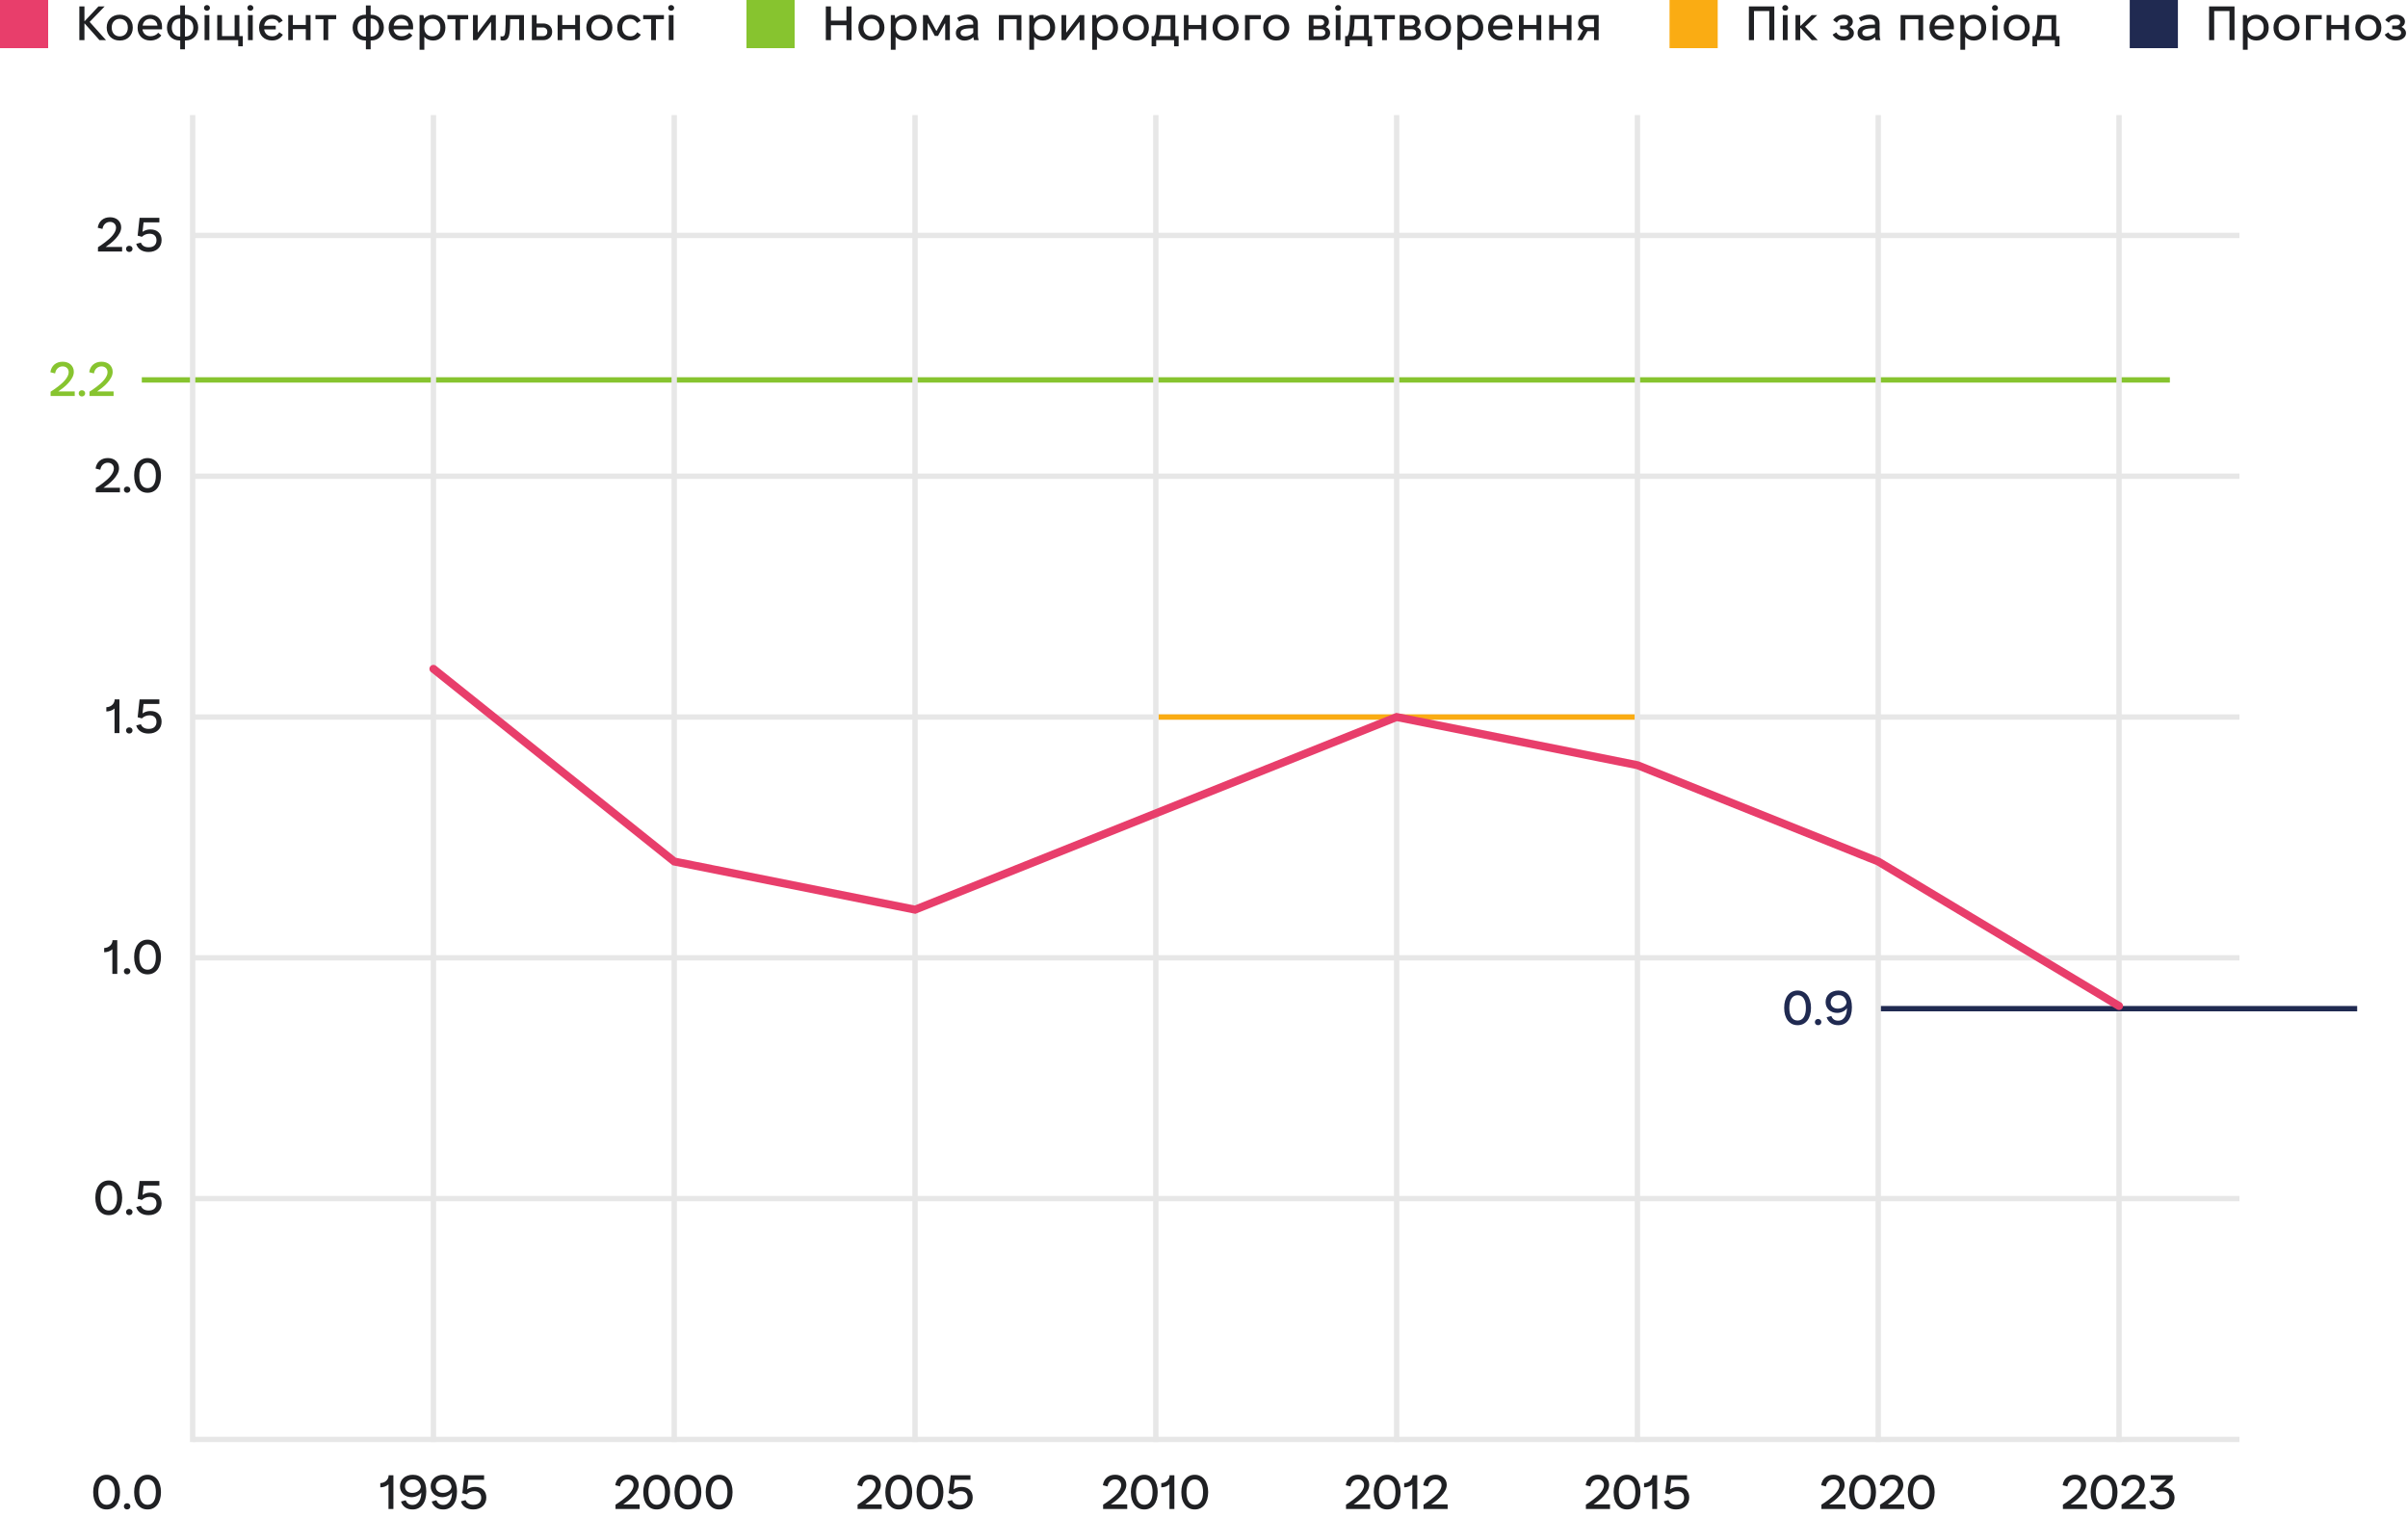 <svg xmlns="http://www.w3.org/2000/svg" width="900" height="567" viewBox="0 0 900 567" fill="none"><g clip-path="url(#clip0_50_808)"><rect width="18" height="18" fill="#E83E6B"></rect><path d="M29.656 2.4H31.564V7.89H31.654L36.802 2.4H39.106L33.508 8.196L39.628 15H37.18L31.654 8.79H31.564V15H29.656V2.4ZM44.71 15.144C44.002 15.144 43.354 15.03 42.766 14.802C42.178 14.562 41.668 14.232 41.236 13.812C40.816 13.392 40.486 12.894 40.246 12.318C40.006 11.742 39.886 11.106 39.886 10.41V10.23C39.886 9.534 40.006 8.898 40.246 8.322C40.486 7.746 40.816 7.248 41.236 6.828C41.668 6.408 42.178 6.084 42.766 5.856C43.354 5.616 44.002 5.496 44.71 5.496H44.818C45.526 5.496 46.174 5.616 46.762 5.856C47.35 6.084 47.854 6.408 48.274 6.828C48.694 7.248 49.024 7.746 49.264 8.322C49.504 8.898 49.624 9.534 49.624 10.23V10.41C49.624 11.106 49.504 11.742 49.264 12.318C49.024 12.894 48.694 13.392 48.274 13.812C47.854 14.232 47.35 14.562 46.762 14.802C46.174 15.03 45.526 15.144 44.818 15.144H44.71ZM44.782 13.596C45.226 13.596 45.628 13.518 45.988 13.362C46.36 13.206 46.678 12.99 46.942 12.714C47.206 12.426 47.41 12.084 47.554 11.688C47.698 11.292 47.77 10.86 47.77 10.392V10.248C47.77 9.78 47.698 9.348 47.554 8.952C47.41 8.556 47.206 8.22 46.942 7.944C46.678 7.656 46.36 7.434 45.988 7.278C45.628 7.122 45.226 7.044 44.782 7.044H44.728C44.296 7.044 43.894 7.122 43.522 7.278C43.162 7.434 42.85 7.656 42.586 7.944C42.322 8.22 42.118 8.556 41.974 8.952C41.83 9.348 41.758 9.78 41.758 10.248V10.392C41.758 10.86 41.83 11.292 41.974 11.688C42.118 12.084 42.322 12.426 42.586 12.714C42.85 12.99 43.162 13.206 43.522 13.362C43.894 13.518 44.296 13.596 44.728 13.596H44.782ZM56.151 15.144C55.455 15.144 54.819 15.03 54.243 14.802C53.667 14.574 53.169 14.256 52.749 13.848C52.341 13.428 52.017 12.936 51.777 12.372C51.549 11.808 51.435 11.19 51.435 10.518V10.284C51.435 9.588 51.549 8.952 51.777 8.376C52.017 7.788 52.347 7.284 52.767 6.864C53.187 6.432 53.685 6.102 54.261 5.874C54.837 5.634 55.461 5.514 56.133 5.514H56.187C56.835 5.514 57.423 5.622 57.951 5.838C58.491 6.042 58.953 6.336 59.337 6.72C59.721 7.104 60.021 7.566 60.237 8.106C60.453 8.634 60.561 9.216 60.561 9.852V10.968H53.253C53.349 11.724 53.667 12.342 54.207 12.822C54.747 13.302 55.437 13.542 56.277 13.542H56.313C56.925 13.542 57.477 13.416 57.969 13.164C58.473 12.912 58.863 12.6 59.139 12.228L60.291 13.254C59.847 13.854 59.259 14.322 58.527 14.658C57.795 14.982 57.027 15.144 56.223 15.144H56.151ZM58.851 9.582C58.827 9.21 58.743 8.868 58.599 8.556C58.455 8.244 58.263 7.98 58.023 7.764C57.783 7.536 57.501 7.362 57.177 7.242C56.853 7.11 56.499 7.044 56.115 7.044H56.097C55.353 7.044 54.729 7.278 54.225 7.746C53.733 8.202 53.427 8.814 53.307 9.582H58.851ZM69.136 2.04V5.514H69.352C70.048 5.514 70.684 5.634 71.26 5.874C71.836 6.102 72.328 6.426 72.736 6.846C73.156 7.254 73.48 7.752 73.708 8.34C73.948 8.916 74.068 9.546 74.068 10.23V10.41C74.068 11.094 73.948 11.724 73.708 12.3C73.48 12.876 73.156 13.374 72.736 13.794C72.328 14.214 71.836 14.544 71.26 14.784C70.684 15.012 70.048 15.126 69.352 15.126C69.244 15.126 69.172 15.12 69.136 15.108V18.42H67.354V15.108C67.306 15.12 67.234 15.126 67.138 15.126C66.442 15.126 65.806 15.012 65.23 14.784C64.654 14.544 64.156 14.214 63.736 13.794C63.316 13.374 62.986 12.876 62.746 12.3C62.518 11.724 62.404 11.094 62.404 10.41V10.23C62.404 9.546 62.518 8.916 62.746 8.34C62.986 7.752 63.316 7.254 63.736 6.846C64.156 6.426 64.654 6.102 65.23 5.874C65.806 5.634 66.442 5.514 67.138 5.514C67.222 5.514 67.294 5.52 67.354 5.532V2.04H69.136ZM64.222 10.392C64.222 10.872 64.294 11.316 64.438 11.724C64.582 12.12 64.786 12.462 65.05 12.75C65.314 13.038 65.626 13.266 65.986 13.434C66.346 13.59 66.748 13.668 67.192 13.668C67.264 13.668 67.324 13.662 67.372 13.65V6.972C67.324 6.96 67.264 6.954 67.192 6.954C66.748 6.954 66.346 7.032 65.986 7.188C65.626 7.344 65.314 7.566 65.05 7.854C64.786 8.142 64.582 8.49 64.438 8.898C64.294 9.306 64.222 9.756 64.222 10.248V10.392ZM72.25 10.248C72.25 9.756 72.178 9.306 72.034 8.898C71.89 8.49 71.686 8.142 71.422 7.854C71.17 7.566 70.858 7.344 70.486 7.188C70.126 7.032 69.724 6.954 69.28 6.954C69.208 6.954 69.154 6.96 69.118 6.972V13.65C69.154 13.662 69.208 13.668 69.28 13.668C69.724 13.668 70.126 13.59 70.486 13.434C70.858 13.266 71.17 13.038 71.422 12.75C71.686 12.462 71.89 12.12 72.034 11.724C72.178 11.316 72.25 10.872 72.25 10.392V10.248ZM77.345 4.002C77.021 4.002 76.757 3.906 76.553 3.714C76.349 3.522 76.247 3.27 76.247 2.958C76.247 2.658 76.349 2.406 76.553 2.202C76.757 1.998 77.021 1.896 77.345 1.896C77.669 1.896 77.933 1.998 78.137 2.202C78.353 2.406 78.461 2.658 78.461 2.958C78.461 3.27 78.353 3.522 78.137 3.714C77.933 3.906 77.669 4.002 77.345 4.002ZM76.463 5.64H78.245V15H76.463V5.64ZM89.039 15H81.191V5.64H82.973V13.488H87.689V5.64H89.471V13.488H90.749V17.304H89.039V15ZM93.569 4.002C93.245 4.002 92.981 3.906 92.777 3.714C92.573 3.522 92.471 3.27 92.471 2.958C92.471 2.658 92.573 2.406 92.777 2.202C92.981 1.998 93.245 1.896 93.569 1.896C93.893 1.896 94.157 1.998 94.361 2.202C94.577 2.406 94.685 2.658 94.685 2.958C94.685 3.27 94.577 3.522 94.361 3.714C94.157 3.906 93.893 4.002 93.569 4.002ZM92.687 5.64H94.469V15H92.687V5.64ZM101.609 15.126C100.913 15.126 100.271 15.012 99.683 14.784C99.096 14.556 98.591 14.238 98.171 13.83C97.751 13.41 97.421 12.912 97.181 12.336C96.954 11.748 96.84 11.106 96.84 10.41V10.212C96.84 9.516 96.954 8.88 97.181 8.304C97.421 7.728 97.751 7.236 98.171 6.828C98.603 6.408 99.108 6.084 99.683 5.856C100.259 5.628 100.889 5.514 101.573 5.514H101.681C102.605 5.514 103.403 5.718 104.075 6.126C104.759 6.534 105.293 7.074 105.677 7.746L104.291 8.61C104.027 8.118 103.673 7.74 103.229 7.476C102.785 7.2 102.251 7.062 101.627 7.062H101.609C100.805 7.062 100.151 7.29 99.647 7.746C99.144 8.19 98.838 8.814 98.73 9.618H103.067V11.004H98.73C98.85 11.796 99.18 12.426 99.719 12.894C100.259 13.35 100.925 13.578 101.717 13.578H101.771C102.407 13.578 102.941 13.434 103.373 13.146C103.805 12.846 104.141 12.48 104.381 12.048L105.731 12.966C105.335 13.626 104.795 14.154 104.111 14.55C103.439 14.934 102.647 15.126 101.735 15.126H101.609ZM107.734 5.64H109.462V9.348H114.286V5.64H116.068V15H114.286V10.878H109.462V15H107.734V5.64ZM120.891 7.188H117.903V5.64H125.661V7.188H122.673V15H120.891V7.188ZM138.534 2.04V5.514H138.75C139.446 5.514 140.082 5.634 140.658 5.874C141.234 6.102 141.726 6.426 142.134 6.846C142.554 7.254 142.878 7.752 143.106 8.34C143.346 8.916 143.466 9.546 143.466 10.23V10.41C143.466 11.094 143.346 11.724 143.106 12.3C142.878 12.876 142.554 13.374 142.134 13.794C141.726 14.214 141.234 14.544 140.658 14.784C140.082 15.012 139.446 15.126 138.75 15.126C138.642 15.126 138.57 15.12 138.534 15.108V18.42H136.752V15.108C136.704 15.12 136.632 15.126 136.536 15.126C135.84 15.126 135.204 15.012 134.628 14.784C134.052 14.544 133.554 14.214 133.134 13.794C132.714 13.374 132.384 12.876 132.144 12.3C131.916 11.724 131.802 11.094 131.802 10.41V10.23C131.802 9.546 131.916 8.916 132.144 8.34C132.384 7.752 132.714 7.254 133.134 6.846C133.554 6.426 134.052 6.102 134.628 5.874C135.204 5.634 135.84 5.514 136.536 5.514C136.62 5.514 136.692 5.52 136.752 5.532V2.04H138.534ZM133.62 10.392C133.62 10.872 133.692 11.316 133.836 11.724C133.98 12.12 134.184 12.462 134.448 12.75C134.712 13.038 135.024 13.266 135.384 13.434C135.744 13.59 136.146 13.668 136.59 13.668C136.662 13.668 136.722 13.662 136.77 13.65V6.972C136.722 6.96 136.662 6.954 136.59 6.954C136.146 6.954 135.744 7.032 135.384 7.188C135.024 7.344 134.712 7.566 134.448 7.854C134.184 8.142 133.98 8.49 133.836 8.898C133.692 9.306 133.62 9.756 133.62 10.248V10.392ZM141.648 10.248C141.648 9.756 141.576 9.306 141.432 8.898C141.288 8.49 141.084 8.142 140.82 7.854C140.568 7.566 140.256 7.344 139.884 7.188C139.524 7.032 139.122 6.954 138.678 6.954C138.606 6.954 138.552 6.96 138.516 6.972V13.65C138.552 13.662 138.606 13.668 138.678 13.668C139.122 13.668 139.524 13.59 139.884 13.434C140.256 13.266 140.568 13.038 140.82 12.75C141.084 12.462 141.288 12.12 141.432 11.724C141.576 11.316 141.648 10.872 141.648 10.392V10.248ZM149.983 15.144C149.287 15.144 148.651 15.03 148.075 14.802C147.499 14.574 147.001 14.256 146.581 13.848C146.173 13.428 145.849 12.936 145.609 12.372C145.381 11.808 145.267 11.19 145.267 10.518V10.284C145.267 9.588 145.381 8.952 145.609 8.376C145.849 7.788 146.179 7.284 146.599 6.864C147.019 6.432 147.517 6.102 148.093 5.874C148.669 5.634 149.293 5.514 149.965 5.514H150.019C150.667 5.514 151.255 5.622 151.783 5.838C152.323 6.042 152.785 6.336 153.169 6.72C153.553 7.104 153.853 7.566 154.069 8.106C154.285 8.634 154.393 9.216 154.393 9.852V10.968H147.085C147.181 11.724 147.499 12.342 148.039 12.822C148.579 13.302 149.269 13.542 150.109 13.542H150.145C150.757 13.542 151.309 13.416 151.801 13.164C152.305 12.912 152.695 12.6 152.971 12.228L154.123 13.254C153.679 13.854 153.091 14.322 152.359 14.658C151.627 14.982 150.859 15.144 150.055 15.144H149.983ZM152.683 9.582C152.659 9.21 152.575 8.868 152.431 8.556C152.287 8.244 152.095 7.98 151.855 7.764C151.615 7.536 151.333 7.362 151.009 7.242C150.685 7.11 150.331 7.044 149.947 7.044H149.929C149.185 7.044 148.561 7.278 148.057 7.746C147.565 8.202 147.259 8.814 147.139 9.582H152.683ZM156.812 5.64H158.216C158.276 5.808 158.33 6.018 158.378 6.27C158.438 6.522 158.48 6.75 158.504 6.954C158.9 6.498 159.386 6.144 159.962 5.892C160.538 5.628 161.174 5.496 161.87 5.496H161.942C162.59 5.496 163.19 5.616 163.742 5.856C164.294 6.084 164.768 6.408 165.164 6.828C165.572 7.236 165.89 7.734 166.118 8.322C166.346 8.898 166.46 9.534 166.46 10.23V10.41C166.46 11.106 166.346 11.748 166.118 12.336C165.89 12.912 165.572 13.41 165.164 13.83C164.768 14.238 164.294 14.562 163.742 14.802C163.19 15.03 162.59 15.144 161.942 15.144H161.87C161.198 15.144 160.58 15.024 160.016 14.784C159.464 14.544 158.99 14.208 158.594 13.776V18.6H156.812V5.64ZM161.654 13.578C162.542 13.578 163.25 13.29 163.778 12.714C164.318 12.138 164.588 11.364 164.588 10.392V10.248C164.588 9.276 164.318 8.502 163.778 7.926C163.25 7.35 162.542 7.062 161.654 7.062H161.546C160.658 7.062 159.944 7.35 159.404 7.926C158.864 8.502 158.594 9.276 158.594 10.248V10.392C158.594 11.364 158.864 12.138 159.404 12.714C159.944 13.29 160.658 13.578 161.546 13.578H161.654ZM170.215 7.188H167.227V5.64H174.985V7.188H171.997V15H170.215V7.188ZM176.781 5.64H178.545V12.12H178.635L183.567 5.64H185.313V15H183.549V8.214H183.477L178.347 15H176.781V5.64ZM187.989 15.144C187.653 15.144 187.347 15.09 187.071 14.982V13.47C187.167 13.53 187.269 13.572 187.377 13.596C187.497 13.608 187.605 13.614 187.701 13.614C187.953 13.614 188.157 13.554 188.313 13.434C188.469 13.314 188.589 13.092 188.673 12.768C188.769 12.444 188.835 12 188.871 11.436C188.919 10.872 188.949 10.14 188.961 9.24L188.997 5.64H195.837V15H194.055V7.17H190.671L190.635 9.51C190.623 10.65 190.563 11.586 190.455 12.318C190.347 13.038 190.185 13.608 189.969 14.028C189.753 14.448 189.477 14.742 189.141 14.91C188.817 15.066 188.433 15.144 187.989 15.144ZM198.789 5.64H200.571V8.772H203.073C203.553 8.772 203.991 8.85 204.387 9.006C204.795 9.15 205.143 9.354 205.431 9.618C205.731 9.882 205.959 10.194 206.115 10.554C206.283 10.914 206.367 11.31 206.367 11.742V12.03C206.367 12.462 206.283 12.858 206.115 13.218C205.959 13.578 205.731 13.89 205.431 14.154C205.143 14.418 204.795 14.628 204.387 14.784C203.979 14.928 203.535 15 203.055 15H198.789V5.64ZM202.965 13.506C203.421 13.506 203.799 13.362 204.099 13.074C204.399 12.786 204.549 12.426 204.549 11.994V11.778C204.549 11.334 204.399 10.974 204.099 10.698C203.799 10.41 203.421 10.266 202.965 10.266H200.553V13.506H202.965ZM208.421 5.64H210.149V9.348H214.973V5.64H216.755V15H214.973V10.878H210.149V15H208.421V5.64ZM223.972 15.144C223.264 15.144 222.616 15.03 222.028 14.802C221.44 14.562 220.93 14.232 220.498 13.812C220.078 13.392 219.748 12.894 219.508 12.318C219.268 11.742 219.148 11.106 219.148 10.41V10.23C219.148 9.534 219.268 8.898 219.508 8.322C219.748 7.746 220.078 7.248 220.498 6.828C220.93 6.408 221.44 6.084 222.028 5.856C222.616 5.616 223.264 5.496 223.972 5.496H224.08C224.788 5.496 225.436 5.616 226.024 5.856C226.612 6.084 227.116 6.408 227.536 6.828C227.956 7.248 228.286 7.746 228.526 8.322C228.766 8.898 228.886 9.534 228.886 10.23V10.41C228.886 11.106 228.766 11.742 228.526 12.318C228.286 12.894 227.956 13.392 227.536 13.812C227.116 14.232 226.612 14.562 226.024 14.802C225.436 15.03 224.788 15.144 224.08 15.144H223.972ZM224.044 13.596C224.488 13.596 224.89 13.518 225.25 13.362C225.622 13.206 225.94 12.99 226.204 12.714C226.468 12.426 226.672 12.084 226.816 11.688C226.96 11.292 227.032 10.86 227.032 10.392V10.248C227.032 9.78 226.96 9.348 226.816 8.952C226.672 8.556 226.468 8.22 226.204 7.944C225.94 7.656 225.622 7.434 225.25 7.278C224.89 7.122 224.488 7.044 224.044 7.044H223.99C223.558 7.044 223.156 7.122 222.784 7.278C222.424 7.434 222.112 7.656 221.848 7.944C221.584 8.22 221.38 8.556 221.236 8.952C221.092 9.348 221.02 9.78 221.02 10.248V10.392C221.02 10.86 221.092 11.292 221.236 11.688C221.38 12.084 221.584 12.426 221.848 12.714C222.112 12.99 222.424 13.206 222.784 13.362C223.156 13.518 223.558 13.596 223.99 13.596H224.044ZM235.413 15.126C234.717 15.126 234.075 15.012 233.487 14.784C232.911 14.556 232.413 14.238 231.993 13.83C231.585 13.41 231.267 12.912 231.039 12.336C230.811 11.748 230.697 11.106 230.697 10.41V10.212C230.697 9.516 230.811 8.88 231.039 8.304C231.279 7.728 231.603 7.236 232.011 6.828C232.431 6.408 232.929 6.084 233.505 5.856C234.081 5.628 234.705 5.514 235.377 5.514H235.485C236.409 5.514 237.207 5.718 237.879 6.126C238.551 6.534 239.079 7.074 239.463 7.746L238.077 8.61C237.813 8.118 237.465 7.74 237.033 7.476C236.601 7.2 236.079 7.062 235.467 7.062H235.431C234.543 7.062 233.841 7.344 233.325 7.908C232.821 8.472 232.569 9.252 232.569 10.248V10.392C232.569 10.872 232.641 11.31 232.785 11.706C232.929 12.09 233.133 12.426 233.397 12.714C233.661 12.99 233.973 13.206 234.333 13.362C234.705 13.506 235.107 13.578 235.539 13.578H235.593C236.217 13.578 236.739 13.434 237.159 13.146C237.591 12.846 237.927 12.48 238.167 12.048L239.517 12.966C239.121 13.626 238.587 14.154 237.915 14.55C237.243 14.934 236.451 15.126 235.539 15.126H235.413ZM243.375 7.188H240.387V5.64H248.145V7.188H245.157V15H243.375V7.188ZM250.841 4.002C250.517 4.002 250.253 3.906 250.049 3.714C249.845 3.522 249.743 3.27 249.743 2.958C249.743 2.658 249.845 2.406 250.049 2.202C250.253 1.998 250.517 1.896 250.841 1.896C251.165 1.896 251.429 1.998 251.633 2.202C251.849 2.406 251.957 2.658 251.957 2.958C251.957 3.27 251.849 3.522 251.633 3.714C251.429 3.906 251.165 4.002 250.841 4.002ZM249.959 5.64H251.741V15H249.959V5.64Z" fill="#1F2023"></path><rect x="279" width="18" height="18" fill="#87C42F"></rect><path d="M308.656 2.4H310.564V7.692H316.36V2.4H318.268V15H316.36V9.42H310.564V15H308.656V2.4ZM325.644 15.144C324.936 15.144 324.288 15.03 323.7 14.802C323.112 14.562 322.602 14.232 322.17 13.812C321.75 13.392 321.42 12.894 321.18 12.318C320.94 11.742 320.82 11.106 320.82 10.41V10.23C320.82 9.534 320.94 8.898 321.18 8.322C321.42 7.746 321.75 7.248 322.17 6.828C322.602 6.408 323.112 6.084 323.7 5.856C324.288 5.616 324.936 5.496 325.644 5.496H325.752C326.46 5.496 327.108 5.616 327.696 5.856C328.284 6.084 328.788 6.408 329.208 6.828C329.628 7.248 329.958 7.746 330.198 8.322C330.438 8.898 330.558 9.534 330.558 10.23V10.41C330.558 11.106 330.438 11.742 330.198 12.318C329.958 12.894 329.628 13.392 329.208 13.812C328.788 14.232 328.284 14.562 327.696 14.802C327.108 15.03 326.46 15.144 325.752 15.144H325.644ZM325.716 13.596C326.16 13.596 326.562 13.518 326.922 13.362C327.294 13.206 327.612 12.99 327.876 12.714C328.14 12.426 328.344 12.084 328.488 11.688C328.632 11.292 328.704 10.86 328.704 10.392V10.248C328.704 9.78 328.632 9.348 328.488 8.952C328.344 8.556 328.14 8.22 327.876 7.944C327.612 7.656 327.294 7.434 326.922 7.278C326.562 7.122 326.16 7.044 325.716 7.044H325.662C325.23 7.044 324.828 7.122 324.456 7.278C324.096 7.434 323.784 7.656 323.52 7.944C323.256 8.22 323.052 8.556 322.908 8.952C322.764 9.348 322.692 9.78 322.692 10.248V10.392C322.692 10.86 322.764 11.292 322.908 11.688C323.052 12.084 323.256 12.426 323.52 12.714C323.784 12.99 324.096 13.206 324.456 13.362C324.828 13.518 325.23 13.596 325.662 13.596H325.716ZM332.945 5.64H334.349C334.409 5.808 334.463 6.018 334.511 6.27C334.571 6.522 334.613 6.75 334.637 6.954C335.033 6.498 335.519 6.144 336.095 5.892C336.671 5.628 337.307 5.496 338.003 5.496H338.075C338.723 5.496 339.323 5.616 339.875 5.856C340.427 6.084 340.901 6.408 341.297 6.828C341.705 7.236 342.023 7.734 342.251 8.322C342.479 8.898 342.593 9.534 342.593 10.23V10.41C342.593 11.106 342.479 11.748 342.251 12.336C342.023 12.912 341.705 13.41 341.297 13.83C340.901 14.238 340.427 14.562 339.875 14.802C339.323 15.03 338.723 15.144 338.075 15.144H338.003C337.331 15.144 336.713 15.024 336.149 14.784C335.597 14.544 335.123 14.208 334.727 13.776V18.6H332.945V5.64ZM337.787 13.578C338.675 13.578 339.383 13.29 339.911 12.714C340.451 12.138 340.721 11.364 340.721 10.392V10.248C340.721 9.276 340.451 8.502 339.911 7.926C339.383 7.35 338.675 7.062 337.787 7.062H337.679C336.791 7.062 336.077 7.35 335.537 7.926C334.997 8.502 334.727 9.276 334.727 10.248V10.392C334.727 11.364 334.997 12.138 335.537 12.714C336.077 13.29 336.791 13.578 337.679 13.578H337.787ZM344.968 5.64H346.768L349.918 11.49H350.08L353.212 5.64H355.012V15H353.266V8.79H353.104L350.584 13.416H349.396L346.876 8.772H346.714V15H344.968V5.64ZM360.532 15.162C360.052 15.162 359.608 15.096 359.2 14.964C358.804 14.82 358.462 14.628 358.174 14.388C357.886 14.136 357.658 13.842 357.49 13.506C357.334 13.158 357.256 12.774 357.256 12.354V12.264C357.256 10.236 359.152 9.222 362.944 9.222H363.754V8.7C363.754 8.196 363.562 7.8 363.178 7.512C362.806 7.212 362.29 7.062 361.63 7.062H361.594C361.09 7.062 360.562 7.152 360.01 7.332C359.458 7.5 358.954 7.734 358.498 8.034L357.724 6.684C358.312 6.312 358.936 6.018 359.596 5.802C360.268 5.574 360.964 5.46 361.684 5.46H361.756C362.272 5.46 362.758 5.526 363.214 5.658C363.67 5.79 364.066 5.994 364.402 6.27C364.738 6.534 365.002 6.87 365.194 7.278C365.386 7.674 365.482 8.136 365.482 8.664V13.272C365.482 13.56 365.512 13.86 365.572 14.172C365.632 14.472 365.71 14.748 365.806 15H364.042C363.982 14.868 363.934 14.7 363.898 14.496C363.862 14.28 363.832 14.07 363.808 13.866C363.352 14.286 362.842 14.61 362.278 14.838C361.726 15.054 361.144 15.162 360.532 15.162ZM360.766 13.596C361.378 13.596 361.942 13.476 362.458 13.236C362.974 12.996 363.406 12.684 363.754 12.3V10.572H363.16C361.72 10.572 360.67 10.71 360.01 10.986C359.35 11.25 359.02 11.664 359.02 12.228V12.282C359.02 12.666 359.176 12.984 359.488 13.236C359.812 13.476 360.238 13.596 360.766 13.596ZM373.339 5.64H381.763V15H379.981V7.17H375.121V15H373.339V5.64ZM384.712 5.64H386.116C386.176 5.808 386.23 6.018 386.278 6.27C386.338 6.522 386.38 6.75 386.404 6.954C386.8 6.498 387.286 6.144 387.862 5.892C388.438 5.628 389.074 5.496 389.77 5.496H389.842C390.49 5.496 391.09 5.616 391.642 5.856C392.194 6.084 392.668 6.408 393.064 6.828C393.472 7.236 393.79 7.734 394.018 8.322C394.246 8.898 394.36 9.534 394.36 10.23V10.41C394.36 11.106 394.246 11.748 394.018 12.336C393.79 12.912 393.472 13.41 393.064 13.83C392.668 14.238 392.194 14.562 391.642 14.802C391.09 15.03 390.49 15.144 389.842 15.144H389.77C389.098 15.144 388.48 15.024 387.916 14.784C387.364 14.544 386.89 14.208 386.494 13.776V18.6H384.712V5.64ZM389.554 13.578C390.442 13.578 391.15 13.29 391.678 12.714C392.218 12.138 392.488 11.364 392.488 10.392V10.248C392.488 9.276 392.218 8.502 391.678 7.926C391.15 7.35 390.442 7.062 389.554 7.062H389.446C388.558 7.062 387.844 7.35 387.304 7.926C386.764 8.502 386.494 9.276 386.494 10.248V10.392C386.494 11.364 386.764 12.138 387.304 12.714C387.844 13.29 388.558 13.578 389.446 13.578H389.554ZM396.736 5.64H398.5V12.12H398.59L403.522 5.64H405.268V15H403.504V8.214H403.432L398.302 15H396.736V5.64ZM408.214 5.64H409.618C409.678 5.808 409.732 6.018 409.78 6.27C409.84 6.522 409.882 6.75 409.906 6.954C410.302 6.498 410.788 6.144 411.364 5.892C411.94 5.628 412.576 5.496 413.272 5.496H413.344C413.992 5.496 414.592 5.616 415.144 5.856C415.696 6.084 416.17 6.408 416.566 6.828C416.974 7.236 417.292 7.734 417.52 8.322C417.748 8.898 417.862 9.534 417.862 10.23V10.41C417.862 11.106 417.748 11.748 417.52 12.336C417.292 12.912 416.974 13.41 416.566 13.83C416.17 14.238 415.696 14.562 415.144 14.802C414.592 15.03 413.992 15.144 413.344 15.144H413.272C412.6 15.144 411.982 15.024 411.418 14.784C410.866 14.544 410.392 14.208 409.996 13.776V18.6H408.214V5.64ZM413.056 13.578C413.944 13.578 414.652 13.29 415.18 12.714C415.72 12.138 415.99 11.364 415.99 10.392V10.248C415.99 9.276 415.72 8.502 415.18 7.926C414.652 7.35 413.944 7.062 413.056 7.062H412.948C412.06 7.062 411.346 7.35 410.806 7.926C410.266 8.502 409.996 9.276 409.996 10.248V10.392C409.996 11.364 410.266 12.138 410.806 12.714C411.346 13.29 412.06 13.578 412.948 13.578H413.056ZM424.486 15.144C423.778 15.144 423.13 15.03 422.542 14.802C421.954 14.562 421.444 14.232 421.012 13.812C420.592 13.392 420.262 12.894 420.022 12.318C419.782 11.742 419.662 11.106 419.662 10.41V10.23C419.662 9.534 419.782 8.898 420.022 8.322C420.262 7.746 420.592 7.248 421.012 6.828C421.444 6.408 421.954 6.084 422.542 5.856C423.13 5.616 423.778 5.496 424.486 5.496H424.594C425.302 5.496 425.95 5.616 426.538 5.856C427.126 6.084 427.63 6.408 428.05 6.828C428.47 7.248 428.8 7.746 429.04 8.322C429.28 8.898 429.4 9.534 429.4 10.23V10.41C429.4 11.106 429.28 11.742 429.04 12.318C428.8 12.894 428.47 13.392 428.05 13.812C427.63 14.232 427.126 14.562 426.538 14.802C425.95 15.03 425.302 15.144 424.594 15.144H424.486ZM424.558 13.596C425.002 13.596 425.404 13.518 425.764 13.362C426.136 13.206 426.454 12.99 426.718 12.714C426.982 12.426 427.186 12.084 427.33 11.688C427.474 11.292 427.546 10.86 427.546 10.392V10.248C427.546 9.78 427.474 9.348 427.33 8.952C427.186 8.556 426.982 8.22 426.718 7.944C426.454 7.656 426.136 7.434 425.764 7.278C425.404 7.122 425.002 7.044 424.558 7.044H424.504C424.072 7.044 423.67 7.122 423.298 7.278C422.938 7.434 422.626 7.656 422.362 7.944C422.098 8.22 421.894 8.556 421.75 8.952C421.606 9.348 421.534 9.78 421.534 10.248V10.392C421.534 10.86 421.606 11.292 421.75 11.688C421.894 12.084 422.098 12.426 422.362 12.714C422.626 12.99 422.938 13.206 423.298 13.362C423.67 13.518 424.072 13.596 424.504 13.596H424.558ZM430.422 13.488H431.214C431.574 13.2 431.838 12.42 432.006 11.148C432.174 9.864 432.258 8.028 432.258 5.64H439.278V13.488H440.52V17.304H438.81V15H432.132V17.304H430.422V13.488ZM437.496 13.488V7.152H433.968C433.932 9.06 433.83 10.536 433.662 11.58C433.506 12.612 433.296 13.248 433.032 13.488H437.496ZM442.474 5.64H444.202V9.348H449.026V5.64H450.808V15H449.026V10.878H444.202V15H442.474V5.64ZM458.025 15.144C457.317 15.144 456.669 15.03 456.081 14.802C455.493 14.562 454.983 14.232 454.551 13.812C454.131 13.392 453.801 12.894 453.561 12.318C453.321 11.742 453.201 11.106 453.201 10.41V10.23C453.201 9.534 453.321 8.898 453.561 8.322C453.801 7.746 454.131 7.248 454.551 6.828C454.983 6.408 455.493 6.084 456.081 5.856C456.669 5.616 457.317 5.496 458.025 5.496H458.133C458.841 5.496 459.489 5.616 460.077 5.856C460.665 6.084 461.169 6.408 461.589 6.828C462.009 7.248 462.339 7.746 462.579 8.322C462.819 8.898 462.939 9.534 462.939 10.23V10.41C462.939 11.106 462.819 11.742 462.579 12.318C462.339 12.894 462.009 13.392 461.589 13.812C461.169 14.232 460.665 14.562 460.077 14.802C459.489 15.03 458.841 15.144 458.133 15.144H458.025ZM458.097 13.596C458.541 13.596 458.943 13.518 459.303 13.362C459.675 13.206 459.993 12.99 460.257 12.714C460.521 12.426 460.725 12.084 460.869 11.688C461.013 11.292 461.085 10.86 461.085 10.392V10.248C461.085 9.78 461.013 9.348 460.869 8.952C460.725 8.556 460.521 8.22 460.257 7.944C459.993 7.656 459.675 7.434 459.303 7.278C458.943 7.122 458.541 7.044 458.097 7.044H458.043C457.611 7.044 457.209 7.122 456.837 7.278C456.477 7.434 456.165 7.656 455.901 7.944C455.637 8.22 455.433 8.556 455.289 8.952C455.145 9.348 455.073 9.78 455.073 10.248V10.392C455.073 10.86 455.145 11.292 455.289 11.688C455.433 12.084 455.637 12.426 455.901 12.714C456.165 12.99 456.477 13.206 456.837 13.362C457.209 13.518 457.611 13.596 458.043 13.596H458.097ZM465.326 5.64H471.23V7.17H467.108V15H465.326V5.64ZM476.956 15.144C476.248 15.144 475.6 15.03 475.012 14.802C474.424 14.562 473.914 14.232 473.482 13.812C473.062 13.392 472.732 12.894 472.492 12.318C472.252 11.742 472.132 11.106 472.132 10.41V10.23C472.132 9.534 472.252 8.898 472.492 8.322C472.732 7.746 473.062 7.248 473.482 6.828C473.914 6.408 474.424 6.084 475.012 5.856C475.6 5.616 476.248 5.496 476.956 5.496H477.064C477.772 5.496 478.42 5.616 479.008 5.856C479.596 6.084 480.1 6.408 480.52 6.828C480.94 7.248 481.27 7.746 481.51 8.322C481.75 8.898 481.87 9.534 481.87 10.23V10.41C481.87 11.106 481.75 11.742 481.51 12.318C481.27 12.894 480.94 13.392 480.52 13.812C480.1 14.232 479.596 14.562 479.008 14.802C478.42 15.03 477.772 15.144 477.064 15.144H476.956ZM477.028 13.596C477.472 13.596 477.874 13.518 478.234 13.362C478.606 13.206 478.924 12.99 479.188 12.714C479.452 12.426 479.656 12.084 479.8 11.688C479.944 11.292 480.016 10.86 480.016 10.392V10.248C480.016 9.78 479.944 9.348 479.8 8.952C479.656 8.556 479.452 8.22 479.188 7.944C478.924 7.656 478.606 7.434 478.234 7.278C477.874 7.122 477.472 7.044 477.028 7.044H476.974C476.542 7.044 476.14 7.122 475.768 7.278C475.408 7.434 475.096 7.656 474.832 7.944C474.568 8.22 474.364 8.556 474.22 8.952C474.076 9.348 474.004 9.78 474.004 10.248V10.392C474.004 10.86 474.076 11.292 474.22 11.688C474.364 12.084 474.568 12.426 474.832 12.714C475.096 12.99 475.408 13.206 475.768 13.362C476.14 13.518 476.542 13.596 476.974 13.596H477.028ZM489.179 5.64H493.697C494.129 5.64 494.525 5.7 494.885 5.82C495.257 5.94 495.575 6.108 495.839 6.324C496.103 6.528 496.307 6.774 496.451 7.062C496.607 7.35 496.685 7.668 496.685 8.016V8.304C496.685 8.688 496.583 9.036 496.379 9.348C496.175 9.648 495.899 9.906 495.551 10.122C496.055 10.326 496.445 10.608 496.721 10.968C496.997 11.328 497.135 11.736 497.135 12.192V12.462C497.135 12.834 497.051 13.176 496.883 13.488C496.727 13.788 496.505 14.052 496.217 14.28C495.941 14.508 495.605 14.688 495.209 14.82C494.813 14.94 494.381 15 493.913 15H489.179V5.64ZM493.427 9.564C493.871 9.564 494.225 9.456 494.489 9.24C494.765 9.012 494.903 8.724 494.903 8.376V8.268C494.903 7.92 494.765 7.638 494.489 7.422C494.225 7.194 493.877 7.08 493.445 7.08H490.925V9.564H493.427ZM493.697 13.56C494.177 13.56 494.567 13.44 494.867 13.2C495.179 12.96 495.335 12.666 495.335 12.318V12.138C495.335 11.766 495.185 11.466 494.885 11.238C494.597 11.01 494.207 10.896 493.715 10.896H490.925V13.56H493.697ZM500.116 4.002C499.792 4.002 499.528 3.906 499.324 3.714C499.12 3.522 499.018 3.27 499.018 2.958C499.018 2.658 499.12 2.406 499.324 2.202C499.528 1.998 499.792 1.896 500.116 1.896C500.44 1.896 500.704 1.998 500.908 2.202C501.124 2.406 501.232 2.658 501.232 2.958C501.232 3.27 501.124 3.522 500.908 3.714C500.704 3.906 500.44 4.002 500.116 4.002ZM499.234 5.64H501.016V15H499.234V5.64ZM502.738 13.488H503.53C503.89 13.2 504.154 12.42 504.322 11.148C504.49 9.864 504.574 8.028 504.574 5.64H511.594V13.488H512.836V17.304H511.126V15H504.448V17.304H502.738V13.488ZM509.812 13.488V7.152H506.284C506.248 9.06 506.146 10.536 505.978 11.58C505.822 12.612 505.612 13.248 505.348 13.488H509.812ZM516.574 7.188H513.586V5.64H521.344V7.188H518.356V15H516.574V7.188ZM523.14 5.64H527.658C528.09 5.64 528.486 5.7 528.846 5.82C529.218 5.94 529.536 6.108 529.8 6.324C530.064 6.528 530.268 6.774 530.412 7.062C530.568 7.35 530.646 7.668 530.646 8.016V8.304C530.646 8.688 530.544 9.036 530.34 9.348C530.136 9.648 529.86 9.906 529.512 10.122C530.016 10.326 530.406 10.608 530.682 10.968C530.958 11.328 531.096 11.736 531.096 12.192V12.462C531.096 12.834 531.012 13.176 530.844 13.488C530.688 13.788 530.466 14.052 530.178 14.28C529.902 14.508 529.566 14.688 529.17 14.82C528.774 14.94 528.342 15 527.874 15H523.14V5.64ZM527.388 9.564C527.832 9.564 528.186 9.456 528.45 9.24C528.726 9.012 528.864 8.724 528.864 8.376V8.268C528.864 7.92 528.726 7.638 528.45 7.422C528.186 7.194 527.838 7.08 527.406 7.08H524.886V9.564H527.388ZM527.658 13.56C528.138 13.56 528.528 13.44 528.828 13.2C529.14 12.96 529.296 12.666 529.296 12.318V12.138C529.296 11.766 529.146 11.466 528.846 11.238C528.558 11.01 528.168 10.896 527.676 10.896H524.886V13.56H527.658ZM537.425 15.144C536.717 15.144 536.069 15.03 535.481 14.802C534.893 14.562 534.383 14.232 533.951 13.812C533.531 13.392 533.201 12.894 532.961 12.318C532.721 11.742 532.601 11.106 532.601 10.41V10.23C532.601 9.534 532.721 8.898 532.961 8.322C533.201 7.746 533.531 7.248 533.951 6.828C534.383 6.408 534.893 6.084 535.481 5.856C536.069 5.616 536.717 5.496 537.425 5.496H537.533C538.241 5.496 538.889 5.616 539.477 5.856C540.065 6.084 540.569 6.408 540.989 6.828C541.409 7.248 541.739 7.746 541.979 8.322C542.219 8.898 542.339 9.534 542.339 10.23V10.41C542.339 11.106 542.219 11.742 541.979 12.318C541.739 12.894 541.409 13.392 540.989 13.812C540.569 14.232 540.065 14.562 539.477 14.802C538.889 15.03 538.241 15.144 537.533 15.144H537.425ZM537.497 13.596C537.941 13.596 538.343 13.518 538.703 13.362C539.075 13.206 539.393 12.99 539.657 12.714C539.921 12.426 540.125 12.084 540.269 11.688C540.413 11.292 540.485 10.86 540.485 10.392V10.248C540.485 9.78 540.413 9.348 540.269 8.952C540.125 8.556 539.921 8.22 539.657 7.944C539.393 7.656 539.075 7.434 538.703 7.278C538.343 7.122 537.941 7.044 537.497 7.044H537.443C537.011 7.044 536.609 7.122 536.237 7.278C535.877 7.434 535.565 7.656 535.301 7.944C535.037 8.22 534.833 8.556 534.689 8.952C534.545 9.348 534.473 9.78 534.473 10.248V10.392C534.473 10.86 534.545 11.292 534.689 11.688C534.833 12.084 535.037 12.426 535.301 12.714C535.565 12.99 535.877 13.206 536.237 13.362C536.609 13.518 537.011 13.596 537.443 13.596H537.497ZM544.726 5.64H546.13C546.19 5.808 546.244 6.018 546.292 6.27C546.352 6.522 546.394 6.75 546.418 6.954C546.814 6.498 547.3 6.144 547.876 5.892C548.452 5.628 549.088 5.496 549.784 5.496H549.856C550.504 5.496 551.104 5.616 551.656 5.856C552.208 6.084 552.682 6.408 553.078 6.828C553.486 7.236 553.804 7.734 554.032 8.322C554.26 8.898 554.374 9.534 554.374 10.23V10.41C554.374 11.106 554.26 11.748 554.032 12.336C553.804 12.912 553.486 13.41 553.078 13.83C552.682 14.238 552.208 14.562 551.656 14.802C551.104 15.03 550.504 15.144 549.856 15.144H549.784C549.112 15.144 548.494 15.024 547.93 14.784C547.378 14.544 546.904 14.208 546.508 13.776V18.6H544.726V5.64ZM549.568 13.578C550.456 13.578 551.164 13.29 551.692 12.714C552.232 12.138 552.502 11.364 552.502 10.392V10.248C552.502 9.276 552.232 8.502 551.692 7.926C551.164 7.35 550.456 7.062 549.568 7.062H549.46C548.572 7.062 547.858 7.35 547.318 7.926C546.778 8.502 546.508 9.276 546.508 10.248V10.392C546.508 11.364 546.778 12.138 547.318 12.714C547.858 13.29 548.572 13.578 549.46 13.578H549.568ZM560.889 15.144C560.193 15.144 559.557 15.03 558.981 14.802C558.405 14.574 557.907 14.256 557.487 13.848C557.079 13.428 556.755 12.936 556.515 12.372C556.287 11.808 556.173 11.19 556.173 10.518V10.284C556.173 9.588 556.287 8.952 556.515 8.376C556.755 7.788 557.085 7.284 557.505 6.864C557.925 6.432 558.423 6.102 558.999 5.874C559.575 5.634 560.199 5.514 560.871 5.514H560.925C561.573 5.514 562.161 5.622 562.689 5.838C563.229 6.042 563.691 6.336 564.075 6.72C564.459 7.104 564.759 7.566 564.975 8.106C565.191 8.634 565.299 9.216 565.299 9.852V10.968H557.991C558.087 11.724 558.405 12.342 558.945 12.822C559.485 13.302 560.175 13.542 561.015 13.542H561.051C561.663 13.542 562.215 13.416 562.707 13.164C563.211 12.912 563.601 12.6 563.877 12.228L565.029 13.254C564.585 13.854 563.997 14.322 563.265 14.658C562.533 14.982 561.765 15.144 560.961 15.144H560.889ZM563.589 9.582C563.565 9.21 563.481 8.868 563.337 8.556C563.193 8.244 563.001 7.98 562.761 7.764C562.521 7.536 562.239 7.362 561.915 7.242C561.591 7.11 561.237 7.044 560.853 7.044H560.835C560.091 7.044 559.467 7.278 558.963 7.746C558.471 8.202 558.165 8.814 558.045 9.582H563.589ZM567.718 5.64H569.446V9.348H574.27V5.64H576.052V15H574.27V10.878H569.446V15H567.718V5.64ZM579.021 5.64H580.749V9.348H585.573V5.64H587.355V15H585.573V10.878H580.749V15H579.021V5.64ZM591.656 11.292C591.104 11.052 590.66 10.722 590.324 10.302C590 9.87 589.838 9.366 589.838 8.79V8.502C589.838 8.082 589.922 7.698 590.09 7.35C590.258 7.002 590.486 6.702 590.774 6.45C591.074 6.198 591.422 6 591.818 5.856C592.226 5.712 592.664 5.64 593.132 5.64H597.506V15H595.778V11.634H593.33L591.404 15H589.46L591.656 11.292ZM595.778 10.176V7.134H593.258C592.79 7.134 592.4 7.266 592.088 7.53C591.776 7.782 591.62 8.118 591.62 8.538V8.736C591.62 9.156 591.776 9.504 592.088 9.78C592.4 10.044 592.79 10.176 593.258 10.176H595.778Z" fill="#1F2023"></path><rect x="624" width="18" height="18" fill="#FAAC13"></rect><path d="M653.656 2.4H663.16V15H661.27V4.128H655.564V15H653.656V2.4ZM667.226 4.002C666.902 4.002 666.638 3.906 666.434 3.714C666.23 3.522 666.128 3.27 666.128 2.958C666.128 2.658 666.23 2.406 666.434 2.202C666.638 1.998 666.902 1.896 667.226 1.896C667.55 1.896 667.814 1.998 668.018 2.202C668.234 2.406 668.342 2.658 668.342 2.958C668.342 3.27 668.234 3.522 668.018 3.714C667.814 3.906 667.55 4.002 667.226 4.002ZM666.344 5.64H668.126V15H666.344V5.64ZM671.072 5.64H672.854V9.654H672.98L677.12 5.64H679.208L674.654 9.996L679.406 15H677.156L672.98 10.464H672.854V15H671.072V5.64ZM688.986 15.144C688.122 15.144 687.342 14.964 686.646 14.604C685.95 14.244 685.38 13.692 684.936 12.948L686.322 12.102C686.898 13.098 687.81 13.596 689.058 13.596H689.166C689.742 13.596 690.204 13.476 690.552 13.236C690.9 12.984 691.074 12.672 691.074 12.3V12.21C691.074 11.814 690.918 11.502 690.606 11.274C690.294 11.034 689.832 10.914 689.22 10.914H687.744V9.546H689.202C689.658 9.546 690.024 9.432 690.3 9.204C690.576 8.976 690.714 8.682 690.714 8.322V8.232C690.714 7.896 690.564 7.614 690.264 7.386C689.964 7.158 689.556 7.044 689.04 7.044H688.95C688.374 7.044 687.882 7.17 687.474 7.422C687.066 7.674 686.748 8.028 686.52 8.484L685.152 7.512C685.536 6.9 686.064 6.414 686.736 6.054C687.408 5.682 688.194 5.496 689.094 5.496H689.22C689.676 5.496 690.102 5.556 690.498 5.676C690.894 5.796 691.236 5.97 691.524 6.198C691.824 6.414 692.058 6.672 692.226 6.972C692.406 7.272 692.496 7.602 692.496 7.962V8.178C692.496 8.562 692.388 8.916 692.172 9.24C691.956 9.552 691.644 9.828 691.236 10.068C691.752 10.308 692.154 10.626 692.442 11.022C692.742 11.418 692.892 11.844 692.892 12.3V12.444C692.892 12.828 692.796 13.188 692.604 13.524C692.412 13.848 692.148 14.13 691.812 14.37C691.476 14.61 691.08 14.802 690.624 14.946C690.168 15.078 689.676 15.144 689.148 15.144H688.986ZM697.552 15.162C697.072 15.162 696.628 15.096 696.22 14.964C695.824 14.82 695.482 14.628 695.194 14.388C694.906 14.136 694.678 13.842 694.51 13.506C694.354 13.158 694.276 12.774 694.276 12.354V12.264C694.276 10.236 696.172 9.222 699.964 9.222H700.774V8.7C700.774 8.196 700.582 7.8 700.198 7.512C699.826 7.212 699.31 7.062 698.65 7.062H698.614C698.11 7.062 697.582 7.152 697.03 7.332C696.478 7.5 695.974 7.734 695.518 8.034L694.744 6.684C695.332 6.312 695.956 6.018 696.616 5.802C697.288 5.574 697.984 5.46 698.704 5.46H698.776C699.292 5.46 699.778 5.526 700.234 5.658C700.69 5.79 701.086 5.994 701.422 6.27C701.758 6.534 702.022 6.87 702.214 7.278C702.406 7.674 702.502 8.136 702.502 8.664V13.272C702.502 13.56 702.532 13.86 702.592 14.172C702.652 14.472 702.73 14.748 702.826 15H701.062C701.002 14.868 700.954 14.7 700.918 14.496C700.882 14.28 700.852 14.07 700.828 13.866C700.372 14.286 699.862 14.61 699.298 14.838C698.746 15.054 698.164 15.162 697.552 15.162ZM697.786 13.596C698.398 13.596 698.962 13.476 699.478 13.236C699.994 12.996 700.426 12.684 700.774 12.3V10.572H700.18C698.74 10.572 697.69 10.71 697.03 10.986C696.37 11.25 696.04 11.664 696.04 12.228V12.282C696.04 12.666 696.196 12.984 696.508 13.236C696.832 13.476 697.258 13.596 697.786 13.596ZM710.359 5.64H718.783V15H717.001V7.17H712.141V15H710.359V5.64ZM725.872 15.144C725.176 15.144 724.54 15.03 723.964 14.802C723.388 14.574 722.89 14.256 722.47 13.848C722.062 13.428 721.738 12.936 721.498 12.372C721.27 11.808 721.156 11.19 721.156 10.518V10.284C721.156 9.588 721.27 8.952 721.498 8.376C721.738 7.788 722.068 7.284 722.488 6.864C722.908 6.432 723.406 6.102 723.982 5.874C724.558 5.634 725.182 5.514 725.854 5.514H725.908C726.556 5.514 727.144 5.622 727.672 5.838C728.212 6.042 728.674 6.336 729.058 6.72C729.442 7.104 729.742 7.566 729.958 8.106C730.174 8.634 730.282 9.216 730.282 9.852V10.968H722.974C723.07 11.724 723.388 12.342 723.928 12.822C724.468 13.302 725.158 13.542 725.998 13.542H726.034C726.646 13.542 727.198 13.416 727.69 13.164C728.194 12.912 728.584 12.6 728.86 12.228L730.012 13.254C729.568 13.854 728.98 14.322 728.248 14.658C727.516 14.982 726.748 15.144 725.944 15.144H725.872ZM728.572 9.582C728.548 9.21 728.464 8.868 728.32 8.556C728.176 8.244 727.984 7.98 727.744 7.764C727.504 7.536 727.222 7.362 726.898 7.242C726.574 7.11 726.22 7.044 725.836 7.044H725.818C725.074 7.044 724.45 7.278 723.946 7.746C723.454 8.202 723.148 8.814 723.028 9.582H728.572ZM732.701 5.64H734.105C734.165 5.808 734.219 6.018 734.267 6.27C734.327 6.522 734.369 6.75 734.393 6.954C734.789 6.498 735.275 6.144 735.851 5.892C736.427 5.628 737.063 5.496 737.759 5.496H737.831C738.479 5.496 739.079 5.616 739.631 5.856C740.183 6.084 740.657 6.408 741.053 6.828C741.461 7.236 741.779 7.734 742.007 8.322C742.235 8.898 742.349 9.534 742.349 10.23V10.41C742.349 11.106 742.235 11.748 742.007 12.336C741.779 12.912 741.461 13.41 741.053 13.83C740.657 14.238 740.183 14.562 739.631 14.802C739.079 15.03 738.479 15.144 737.831 15.144H737.759C737.087 15.144 736.469 15.024 735.905 14.784C735.353 14.544 734.879 14.208 734.483 13.776V18.6H732.701V5.64ZM737.543 13.578C738.431 13.578 739.139 13.29 739.667 12.714C740.207 12.138 740.477 11.364 740.477 10.392V10.248C740.477 9.276 740.207 8.502 739.667 7.926C739.139 7.35 738.431 7.062 737.543 7.062H737.435C736.547 7.062 735.833 7.35 735.293 7.926C734.753 8.502 734.483 9.276 734.483 10.248V10.392C734.483 11.364 734.753 12.138 735.293 12.714C735.833 13.29 736.547 13.578 737.435 13.578H737.543ZM745.624 4.002C745.3 4.002 745.036 3.906 744.832 3.714C744.628 3.522 744.526 3.27 744.526 2.958C744.526 2.658 744.628 2.406 744.832 2.202C745.036 1.998 745.3 1.896 745.624 1.896C745.948 1.896 746.212 1.998 746.416 2.202C746.632 2.406 746.74 2.658 746.74 2.958C746.74 3.27 746.632 3.522 746.416 3.714C746.212 3.906 745.948 4.002 745.624 4.002ZM744.742 5.64H746.524V15H744.742V5.64ZM753.718 15.144C753.01 15.144 752.362 15.03 751.774 14.802C751.186 14.562 750.676 14.232 750.244 13.812C749.824 13.392 749.494 12.894 749.254 12.318C749.014 11.742 748.894 11.106 748.894 10.41V10.23C748.894 9.534 749.014 8.898 749.254 8.322C749.494 7.746 749.824 7.248 750.244 6.828C750.676 6.408 751.186 6.084 751.774 5.856C752.362 5.616 753.01 5.496 753.718 5.496H753.826C754.534 5.496 755.182 5.616 755.77 5.856C756.358 6.084 756.862 6.408 757.282 6.828C757.702 7.248 758.032 7.746 758.272 8.322C758.512 8.898 758.632 9.534 758.632 10.23V10.41C758.632 11.106 758.512 11.742 758.272 12.318C758.032 12.894 757.702 13.392 757.282 13.812C756.862 14.232 756.358 14.562 755.77 14.802C755.182 15.03 754.534 15.144 753.826 15.144H753.718ZM753.79 13.596C754.234 13.596 754.636 13.518 754.996 13.362C755.368 13.206 755.686 12.99 755.95 12.714C756.214 12.426 756.418 12.084 756.562 11.688C756.706 11.292 756.778 10.86 756.778 10.392V10.248C756.778 9.78 756.706 9.348 756.562 8.952C756.418 8.556 756.214 8.22 755.95 7.944C755.686 7.656 755.368 7.434 754.996 7.278C754.636 7.122 754.234 7.044 753.79 7.044H753.736C753.304 7.044 752.902 7.122 752.53 7.278C752.17 7.434 751.858 7.656 751.594 7.944C751.33 8.22 751.126 8.556 750.982 8.952C750.838 9.348 750.766 9.78 750.766 10.248V10.392C750.766 10.86 750.838 11.292 750.982 11.688C751.126 12.084 751.33 12.426 751.594 12.714C751.858 12.99 752.17 13.206 752.53 13.362C752.902 13.518 753.304 13.596 753.736 13.596H753.79ZM759.654 13.488H760.446C760.806 13.2 761.07 12.42 761.238 11.148C761.406 9.864 761.49 8.028 761.49 5.64H768.51V13.488H769.752V17.304H768.042V15H761.364V17.304H759.654V13.488ZM766.728 13.488V7.152H763.2C763.164 9.06 763.062 10.536 762.894 11.58C762.738 12.612 762.528 13.248 762.264 13.488H766.728Z" fill="#1F2023"></path><rect x="796" width="18" height="18" fill="#202A51"></rect><path d="M825.656 2.4H835.16V15H833.27V4.128H827.564V15H825.656V2.4ZM838.29 5.64H839.694C839.754 5.808 839.808 6.018 839.856 6.27C839.916 6.522 839.958 6.75 839.982 6.954C840.378 6.498 840.864 6.144 841.44 5.892C842.016 5.628 842.652 5.496 843.348 5.496H843.42C844.068 5.496 844.668 5.616 845.22 5.856C845.772 6.084 846.246 6.408 846.642 6.828C847.05 7.236 847.368 7.734 847.596 8.322C847.824 8.898 847.938 9.534 847.938 10.23V10.41C847.938 11.106 847.824 11.748 847.596 12.336C847.368 12.912 847.05 13.41 846.642 13.83C846.246 14.238 845.772 14.562 845.22 14.802C844.668 15.03 844.068 15.144 843.42 15.144H843.348C842.676 15.144 842.058 15.024 841.494 14.784C840.942 14.544 840.468 14.208 840.072 13.776V18.6H838.29V5.64ZM843.132 13.578C844.02 13.578 844.728 13.29 845.256 12.714C845.796 12.138 846.066 11.364 846.066 10.392V10.248C846.066 9.276 845.796 8.502 845.256 7.926C844.728 7.35 844.02 7.062 843.132 7.062H843.024C842.136 7.062 841.422 7.35 840.882 7.926C840.342 8.502 840.072 9.276 840.072 10.248V10.392C840.072 11.364 840.342 12.138 840.882 12.714C841.422 13.29 842.136 13.578 843.024 13.578H843.132ZM854.562 15.144C853.854 15.144 853.206 15.03 852.618 14.802C852.03 14.562 851.52 14.232 851.088 13.812C850.668 13.392 850.338 12.894 850.098 12.318C849.858 11.742 849.738 11.106 849.738 10.41V10.23C849.738 9.534 849.858 8.898 850.098 8.322C850.338 7.746 850.668 7.248 851.088 6.828C851.52 6.408 852.03 6.084 852.618 5.856C853.206 5.616 853.854 5.496 854.562 5.496H854.67C855.378 5.496 856.026 5.616 856.614 5.856C857.202 6.084 857.706 6.408 858.126 6.828C858.546 7.248 858.876 7.746 859.116 8.322C859.356 8.898 859.476 9.534 859.476 10.23V10.41C859.476 11.106 859.356 11.742 859.116 12.318C858.876 12.894 858.546 13.392 858.126 13.812C857.706 14.232 857.202 14.562 856.614 14.802C856.026 15.03 855.378 15.144 854.67 15.144H854.562ZM854.634 13.596C855.078 13.596 855.48 13.518 855.84 13.362C856.212 13.206 856.53 12.99 856.794 12.714C857.058 12.426 857.262 12.084 857.406 11.688C857.55 11.292 857.622 10.86 857.622 10.392V10.248C857.622 9.78 857.55 9.348 857.406 8.952C857.262 8.556 857.058 8.22 856.794 7.944C856.53 7.656 856.212 7.434 855.84 7.278C855.48 7.122 855.078 7.044 854.634 7.044H854.58C854.148 7.044 853.746 7.122 853.374 7.278C853.014 7.434 852.702 7.656 852.438 7.944C852.174 8.22 851.97 8.556 851.826 8.952C851.682 9.348 851.61 9.78 851.61 10.248V10.392C851.61 10.86 851.682 11.292 851.826 11.688C851.97 12.084 852.174 12.426 852.438 12.714C852.702 12.99 853.014 13.206 853.374 13.362C853.746 13.518 854.148 13.596 854.58 13.596H854.634ZM861.863 5.64H867.767V7.17H863.645V15H861.863V5.64ZM869.58 5.64H871.308V9.348H876.132V5.64H877.914V15H876.132V10.878H871.308V15H869.58V5.64ZM885.13 15.144C884.422 15.144 883.774 15.03 883.186 14.802C882.598 14.562 882.088 14.232 881.656 13.812C881.236 13.392 880.906 12.894 880.666 12.318C880.426 11.742 880.306 11.106 880.306 10.41V10.23C880.306 9.534 880.426 8.898 880.666 8.322C880.906 7.746 881.236 7.248 881.656 6.828C882.088 6.408 882.598 6.084 883.186 5.856C883.774 5.616 884.422 5.496 885.13 5.496H885.238C885.946 5.496 886.594 5.616 887.182 5.856C887.77 6.084 888.274 6.408 888.694 6.828C889.114 7.248 889.444 7.746 889.684 8.322C889.924 8.898 890.044 9.534 890.044 10.23V10.41C890.044 11.106 889.924 11.742 889.684 12.318C889.444 12.894 889.114 13.392 888.694 13.812C888.274 14.232 887.77 14.562 887.182 14.802C886.594 15.03 885.946 15.144 885.238 15.144H885.13ZM885.202 13.596C885.646 13.596 886.048 13.518 886.408 13.362C886.78 13.206 887.098 12.99 887.362 12.714C887.626 12.426 887.83 12.084 887.974 11.688C888.118 11.292 888.19 10.86 888.19 10.392V10.248C888.19 9.78 888.118 9.348 887.974 8.952C887.83 8.556 887.626 8.22 887.362 7.944C887.098 7.656 886.78 7.434 886.408 7.278C886.048 7.122 885.646 7.044 885.202 7.044H885.148C884.716 7.044 884.314 7.122 883.942 7.278C883.582 7.434 883.27 7.656 883.006 7.944C882.742 8.22 882.538 8.556 882.394 8.952C882.25 9.348 882.178 9.78 882.178 10.248V10.392C882.178 10.86 882.25 11.292 882.394 11.688C882.538 12.084 882.742 12.426 883.006 12.714C883.27 12.99 883.582 13.206 883.942 13.362C884.314 13.518 884.716 13.596 885.148 13.596H885.202ZM895.333 15.144C894.469 15.144 893.689 14.964 892.993 14.604C892.297 14.244 891.727 13.692 891.283 12.948L892.669 12.102C893.245 13.098 894.157 13.596 895.405 13.596H895.513C896.089 13.596 896.551 13.476 896.899 13.236C897.247 12.984 897.421 12.672 897.421 12.3V12.21C897.421 11.814 897.265 11.502 896.953 11.274C896.641 11.034 896.179 10.914 895.567 10.914H894.091V9.546H895.549C896.005 9.546 896.371 9.432 896.647 9.204C896.923 8.976 897.061 8.682 897.061 8.322V8.232C897.061 7.896 896.911 7.614 896.611 7.386C896.311 7.158 895.903 7.044 895.387 7.044H895.297C894.721 7.044 894.229 7.17 893.821 7.422C893.413 7.674 893.095 8.028 892.867 8.484L891.499 7.512C891.883 6.9 892.411 6.414 893.083 6.054C893.755 5.682 894.541 5.496 895.441 5.496H895.567C896.023 5.496 896.449 5.556 896.845 5.676C897.241 5.796 897.583 5.97 897.871 6.198C898.171 6.414 898.405 6.672 898.573 6.972C898.753 7.272 898.843 7.602 898.843 7.962V8.178C898.843 8.562 898.735 8.916 898.519 9.24C898.303 9.552 897.991 9.828 897.583 10.068C898.099 10.308 898.501 10.626 898.789 11.022C899.089 11.418 899.239 11.844 899.239 12.3V12.444C899.239 12.828 899.143 13.188 898.951 13.524C898.759 13.848 898.495 14.13 898.159 14.37C897.823 14.61 897.427 14.802 896.971 14.946C896.515 15.078 896.023 15.144 895.495 15.144H895.333Z" fill="#1F2023"></path><rect x="72" y="537" width="765" height="2" fill="#E7E7E7"></rect><rect x="72" y="447" width="765" height="2" fill="#E7E7E7"></rect><rect x="72" y="267" width="765" height="2" fill="#E7E7E7"></rect><rect x="72" y="357" width="765" height="2" fill="#E7E7E7"></rect><rect x="72" y="177" width="765" height="2" fill="#E7E7E7"></rect><rect x="53" y="141" width="758" height="2" fill="#87C42F"></rect><rect x="433" y="267" width="178" height="2" fill="#FAAC13"></rect><rect x="72" y="87" width="765" height="2" fill="#E7E7E7"></rect><rect x="71" y="43" width="2" height="496" fill="#E7E7E7"></rect><rect x="431" y="43" width="2" height="496" fill="#E7E7E7"></rect><rect x="161" y="43" width="2" height="496" fill="#E7E7E7"></rect><rect x="521" y="43" width="2" height="496" fill="#E7E7E7"></rect><rect x="251" y="43" width="2" height="496" fill="#E7E7E7"></rect><rect x="611" y="43" width="2" height="496" fill="#E7E7E7"></rect><rect x="791" y="43" width="2" height="496" fill="#E7E7E7"></rect><rect x="341" y="43" width="2" height="496" fill="#E7E7E7"></rect><rect x="701" y="43" width="2" height="496" fill="#E7E7E7"></rect><rect x="703" y="376" width="178" height="2" fill="#202A51"></rect><path d="M40.658 454.18C39.89 454.18 39.194 454.03 38.57 453.73C37.958 453.418 37.43 452.986 36.986 452.434C36.554 451.87 36.218 451.186 35.978 450.382C35.75 449.578 35.636 448.684 35.636 447.7C35.636 446.704 35.75 445.81 35.978 445.018C36.218 444.214 36.554 443.536 36.986 442.984C37.43 442.42 37.958 441.988 38.57 441.688C39.194 441.376 39.89 441.22 40.658 441.22C41.426 441.22 42.116 441.376 42.728 441.688C43.352 441.988 43.88 442.42 44.312 442.984C44.744 443.536 45.074 444.214 45.302 445.018C45.542 445.81 45.662 446.704 45.662 447.7C45.662 448.684 45.542 449.578 45.302 450.382C45.074 451.186 44.744 451.87 44.312 452.434C43.88 452.986 43.352 453.418 42.728 453.73C42.116 454.03 41.426 454.18 40.658 454.18ZM40.658 452.434C41.642 452.434 42.404 452.026 42.944 451.21C43.484 450.382 43.754 449.212 43.754 447.7C43.754 446.188 43.484 445.024 42.944 444.208C42.404 443.38 41.642 442.966 40.658 442.966C39.674 442.966 38.912 443.38 38.372 444.208C37.832 445.024 37.562 446.188 37.562 447.7C37.562 449.212 37.832 450.382 38.372 451.21C38.912 452.026 39.674 452.434 40.658 452.434ZM48.303 454.18C47.967 454.18 47.685 454.072 47.457 453.856C47.229 453.628 47.115 453.358 47.115 453.046V452.974C47.115 452.662 47.229 452.398 47.457 452.182C47.685 451.966 47.967 451.858 48.303 451.858C48.639 451.858 48.927 451.966 49.167 452.182C49.407 452.398 49.527 452.662 49.527 452.974V453.046C49.527 453.358 49.407 453.628 49.167 453.856C48.927 454.072 48.639 454.18 48.303 454.18ZM55.517 454.18C54.353 454.18 53.363 453.916 52.547 453.388C51.743 452.86 51.197 452.11 50.909 451.138L52.655 450.688C52.895 451.288 53.267 451.732 53.771 452.02C54.275 452.296 54.869 452.434 55.553 452.434C56.525 452.434 57.257 452.194 57.749 451.714C58.241 451.234 58.487 450.598 58.487 449.806C58.487 449.026 58.259 448.426 57.803 448.006C57.347 447.574 56.711 447.358 55.895 447.358C55.307 447.358 54.779 447.46 54.311 447.664C53.843 447.856 53.417 448.138 53.033 448.51L51.449 448.078L52.169 441.4H59.567V443.11H53.663L53.267 446.656C53.699 446.356 54.149 446.134 54.617 445.99C55.085 445.834 55.607 445.756 56.183 445.756C57.491 445.756 58.517 446.11 59.261 446.818C60.017 447.526 60.395 448.498 60.395 449.734C60.395 450.394 60.281 451 60.053 451.552C59.825 452.092 59.495 452.56 59.063 452.956C58.643 453.34 58.133 453.64 57.533 453.856C56.933 454.072 56.261 454.18 55.517 454.18Z" fill="#1F2023"></path><path d="M39.85 564.18C39.082 564.18 38.386 564.03 37.762 563.73C37.15 563.418 36.622 562.986 36.178 562.434C35.746 561.87 35.41 561.186 35.17 560.382C34.942 559.578 34.828 558.684 34.828 557.7C34.828 556.704 34.942 555.81 35.17 555.018C35.41 554.214 35.746 553.536 36.178 552.984C36.622 552.42 37.15 551.988 37.762 551.688C38.386 551.376 39.082 551.22 39.85 551.22C40.618 551.22 41.308 551.376 41.92 551.688C42.544 551.988 43.072 552.42 43.504 552.984C43.936 553.536 44.266 554.214 44.494 555.018C44.734 555.81 44.854 556.704 44.854 557.7C44.854 558.684 44.734 559.578 44.494 560.382C44.266 561.186 43.936 561.87 43.504 562.434C43.072 562.986 42.544 563.418 41.92 563.73C41.308 564.03 40.618 564.18 39.85 564.18ZM39.85 562.434C40.834 562.434 41.596 562.026 42.136 561.21C42.676 560.382 42.946 559.212 42.946 557.7C42.946 556.188 42.676 555.024 42.136 554.208C41.596 553.38 40.834 552.966 39.85 552.966C38.866 552.966 38.104 553.38 37.564 554.208C37.024 555.024 36.754 556.188 36.754 557.7C36.754 559.212 37.024 560.382 37.564 561.21C38.104 562.026 38.866 562.434 39.85 562.434ZM47.495 564.18C47.158 564.18 46.877 564.072 46.648 563.856C46.42 563.628 46.306 563.358 46.306 563.046V562.974C46.306 562.662 46.42 562.398 46.648 562.182C46.877 561.966 47.158 561.858 47.495 561.858C47.831 561.858 48.118 561.966 48.358 562.182C48.599 562.398 48.718 562.662 48.718 562.974V563.046C48.718 563.358 48.599 563.628 48.358 563.856C48.118 564.072 47.831 564.18 47.495 564.18ZM55.16 564.18C54.392 564.18 53.696 564.03 53.072 563.73C52.46 563.418 51.932 562.986 51.488 562.434C51.056 561.87 50.72 561.186 50.48 560.382C50.252 559.578 50.138 558.684 50.138 557.7C50.138 556.704 50.252 555.81 50.48 555.018C50.72 554.214 51.056 553.536 51.488 552.984C51.932 552.42 52.46 551.988 53.072 551.688C53.696 551.376 54.392 551.22 55.16 551.22C55.928 551.22 56.618 551.376 57.23 551.688C57.854 551.988 58.382 552.42 58.814 552.984C59.246 553.536 59.576 554.214 59.804 555.018C60.044 555.81 60.164 556.704 60.164 557.7C60.164 558.684 60.044 559.578 59.804 560.382C59.576 561.186 59.246 561.87 58.814 562.434C58.382 562.986 57.854 563.418 57.23 563.73C56.618 564.03 55.928 564.18 55.16 564.18ZM55.16 562.434C56.144 562.434 56.906 562.026 57.446 561.21C57.986 560.382 58.256 559.212 58.256 557.7C58.256 556.188 57.986 555.024 57.446 554.208C56.906 553.38 56.144 552.966 55.16 552.966C54.176 552.966 53.414 553.38 52.874 554.208C52.334 555.024 52.064 556.188 52.064 557.7C52.064 559.212 52.334 560.382 52.874 561.21C53.414 562.026 54.176 562.434 55.16 562.434Z" fill="#1F2023"></path><path d="M43.83 351.4V364H41.994V354.802C41.598 355.162 41.13 355.438 40.59 355.63C40.062 355.822 39.51 355.918 38.934 355.918V354.334C39.378 354.31 39.786 354.226 40.158 354.082C40.542 353.926 40.872 353.716 41.148 353.452C41.436 353.188 41.658 352.882 41.814 352.534C41.97 352.186 42.048 351.808 42.048 351.4H43.83ZM47.495 364.18C47.158 364.18 46.877 364.072 46.648 363.856C46.42 363.628 46.306 363.358 46.306 363.046V362.974C46.306 362.662 46.42 362.398 46.648 362.182C46.877 361.966 47.158 361.858 47.495 361.858C47.831 361.858 48.118 361.966 48.358 362.182C48.599 362.398 48.718 362.662 48.718 362.974V363.046C48.718 363.358 48.599 363.628 48.358 363.856C48.118 364.072 47.831 364.18 47.495 364.18ZM55.16 364.18C54.392 364.18 53.696 364.03 53.072 363.73C52.46 363.418 51.932 362.986 51.488 362.434C51.056 361.87 50.72 361.186 50.48 360.382C50.252 359.578 50.138 358.684 50.138 357.7C50.138 356.704 50.252 355.81 50.48 355.018C50.72 354.214 51.056 353.536 51.488 352.984C51.932 352.42 52.46 351.988 53.072 351.688C53.696 351.376 54.392 351.22 55.16 351.22C55.928 351.22 56.618 351.376 57.23 351.688C57.854 351.988 58.382 352.42 58.814 352.984C59.246 353.536 59.576 354.214 59.804 355.018C60.044 355.81 60.164 356.704 60.164 357.7C60.164 358.684 60.044 359.578 59.804 360.382C59.576 361.186 59.246 361.87 58.814 362.434C58.382 362.986 57.854 363.418 57.23 363.73C56.618 364.03 55.928 364.18 55.16 364.18ZM55.16 362.434C56.144 362.434 56.906 362.026 57.446 361.21C57.986 360.382 58.256 359.212 58.256 357.7C58.256 356.188 57.986 355.024 57.446 354.208C56.906 353.38 56.144 352.966 55.16 352.966C54.176 352.966 53.414 353.38 52.874 354.208C52.334 355.024 52.064 356.188 52.064 357.7C52.064 359.212 52.334 360.382 52.874 361.21C53.414 362.026 54.176 362.434 55.16 362.434Z" fill="#1F2023"></path><path d="M44.638 261.4V274H42.802V264.802C42.406 265.162 41.938 265.438 41.398 265.63C40.87 265.822 40.318 265.918 39.742 265.918V264.334C40.186 264.31 40.594 264.226 40.966 264.082C41.35 263.926 41.68 263.716 41.956 263.452C42.244 263.188 42.466 262.882 42.622 262.534C42.778 262.186 42.856 261.808 42.856 261.4H44.638ZM48.303 274.18C47.967 274.18 47.685 274.072 47.457 273.856C47.229 273.628 47.115 273.358 47.115 273.046V272.974C47.115 272.662 47.229 272.398 47.457 272.182C47.685 271.966 47.967 271.858 48.303 271.858C48.639 271.858 48.927 271.966 49.167 272.182C49.407 272.398 49.527 272.662 49.527 272.974V273.046C49.527 273.358 49.407 273.628 49.167 273.856C48.927 274.072 48.639 274.18 48.303 274.18ZM55.517 274.18C54.353 274.18 53.363 273.916 52.547 273.388C51.743 272.86 51.197 272.11 50.909 271.138L52.655 270.688C52.895 271.288 53.267 271.732 53.771 272.02C54.275 272.296 54.869 272.434 55.553 272.434C56.525 272.434 57.257 272.194 57.749 271.714C58.241 271.234 58.487 270.598 58.487 269.806C58.487 269.026 58.259 268.426 57.803 268.006C57.347 267.574 56.711 267.358 55.895 267.358C55.307 267.358 54.779 267.46 54.311 267.664C53.843 267.856 53.417 268.138 53.033 268.51L51.449 268.078L52.169 261.4H59.567V263.11H53.663L53.267 266.656C53.699 266.356 54.149 266.134 54.617 265.99C55.085 265.834 55.607 265.756 56.183 265.756C57.491 265.756 58.517 266.11 59.261 266.818C60.017 267.526 60.395 268.498 60.395 269.734C60.395 270.394 60.281 271 60.053 271.552C59.825 272.092 59.495 272.56 59.063 272.956C58.643 273.34 58.133 273.64 57.533 273.856C56.933 274.072 56.261 274.18 55.517 274.18Z" fill="#1F2023"></path><path d="M35.809 182.398C36.169 182.17 36.583 181.9 37.051 181.588C37.531 181.264 38.017 180.91 38.509 180.526C39.013 180.142 39.505 179.734 39.985 179.302C40.477 178.87 40.909 178.426 41.281 177.97C41.665 177.502 41.971 177.028 42.199 176.548C42.439 176.068 42.559 175.594 42.559 175.126C42.559 174.466 42.349 173.938 41.929 173.542C41.521 173.146 40.975 172.948 40.291 172.948C39.595 172.948 38.995 173.17 38.491 173.614C37.987 174.046 37.651 174.7 37.483 175.576L35.719 175.126C35.911 173.878 36.415 172.912 37.231 172.228C38.059 171.544 39.091 171.202 40.327 171.202C40.939 171.202 41.497 171.292 42.001 171.472C42.517 171.652 42.955 171.91 43.315 172.246C43.687 172.582 43.975 172.984 44.179 173.452C44.383 173.908 44.485 174.418 44.485 174.982C44.485 175.714 44.287 176.44 43.891 177.16C43.507 177.868 43.021 178.54 42.433 179.176C41.857 179.812 41.227 180.4 40.543 180.94C39.871 181.468 39.247 181.924 38.671 182.308H44.827V184H35.809V182.398ZM47.495 184.18C47.158 184.18 46.877 184.072 46.648 183.856C46.42 183.628 46.306 183.358 46.306 183.046V182.974C46.306 182.662 46.42 182.398 46.648 182.182C46.877 181.966 47.158 181.858 47.495 181.858C47.831 181.858 48.118 181.966 48.358 182.182C48.599 182.398 48.718 182.662 48.718 182.974V183.046C48.718 183.358 48.599 183.628 48.358 183.856C48.118 184.072 47.831 184.18 47.495 184.18ZM55.16 184.18C54.392 184.18 53.696 184.03 53.072 183.73C52.46 183.418 51.932 182.986 51.488 182.434C51.056 181.87 50.72 181.186 50.48 180.382C50.252 179.578 50.138 178.684 50.138 177.7C50.138 176.704 50.252 175.81 50.48 175.018C50.72 174.214 51.056 173.536 51.488 172.984C51.932 172.42 52.46 171.988 53.072 171.688C53.696 171.376 54.392 171.22 55.16 171.22C55.928 171.22 56.618 171.376 57.23 171.688C57.854 171.988 58.382 172.42 58.814 172.984C59.246 173.536 59.576 174.214 59.804 175.018C60.044 175.81 60.164 176.704 60.164 177.7C60.164 178.684 60.044 179.578 59.804 180.382C59.576 181.186 59.246 181.87 58.814 182.434C58.382 182.986 57.854 183.418 57.23 183.73C56.618 184.03 55.928 184.18 55.16 184.18ZM55.16 182.434C56.144 182.434 56.906 182.026 57.446 181.21C57.986 180.382 58.256 179.212 58.256 177.7C58.256 176.188 57.986 175.024 57.446 174.208C56.906 173.38 56.144 172.966 55.16 172.966C54.176 172.966 53.414 173.38 52.874 174.208C52.334 175.024 52.064 176.188 52.064 177.7C52.064 179.212 52.334 180.382 52.874 181.21C53.414 182.026 54.176 182.434 55.16 182.434Z" fill="#1F2023"></path><path d="M18.916 146.398C19.276 146.17 19.69 145.9 20.158 145.588C20.638 145.264 21.124 144.91 21.616 144.526C22.12 144.142 22.612 143.734 23.092 143.302C23.584 142.87 24.016 142.426 24.388 141.97C24.772 141.502 25.078 141.028 25.306 140.548C25.546 140.068 25.666 139.594 25.666 139.126C25.666 138.466 25.456 137.938 25.036 137.542C24.628 137.146 24.082 136.948 23.398 136.948C22.702 136.948 22.102 137.17 21.598 137.614C21.094 138.046 20.758 138.7 20.59 139.576L18.826 139.126C19.018 137.878 19.522 136.912 20.338 136.228C21.166 135.544 22.198 135.202 23.434 135.202C24.046 135.202 24.604 135.292 25.108 135.472C25.624 135.652 26.062 135.91 26.422 136.246C26.794 136.582 27.082 136.984 27.286 137.452C27.49 137.908 27.592 138.418 27.592 138.982C27.592 139.714 27.394 140.44 26.998 141.16C26.614 141.868 26.128 142.54 25.54 143.176C24.964 143.812 24.334 144.4 23.65 144.94C22.978 145.468 22.354 145.924 21.778 146.308H27.934V148H18.916V146.398ZM30.602 148.18C30.266 148.18 29.984 148.072 29.756 147.856C29.528 147.628 29.414 147.358 29.414 147.046V146.974C29.414 146.662 29.528 146.398 29.756 146.182C29.984 145.966 30.266 145.858 30.602 145.858C30.938 145.858 31.226 145.966 31.466 146.182C31.706 146.398 31.826 146.662 31.826 146.974V147.046C31.826 147.358 31.706 147.628 31.466 147.856C31.226 148.072 30.938 148.18 30.602 148.18ZM33.436 146.398C33.796 146.17 34.21 145.9 34.678 145.588C35.158 145.264 35.644 144.91 36.136 144.526C36.64 144.142 37.132 143.734 37.612 143.302C38.104 142.87 38.536 142.426 38.908 141.97C39.292 141.502 39.598 141.028 39.826 140.548C40.066 140.068 40.186 139.594 40.186 139.126C40.186 138.466 39.976 137.938 39.556 137.542C39.148 137.146 38.602 136.948 37.918 136.948C37.222 136.948 36.622 137.17 36.118 137.614C35.614 138.046 35.278 138.7 35.11 139.576L33.346 139.126C33.538 137.878 34.042 136.912 34.858 136.228C35.686 135.544 36.718 135.202 37.954 135.202C38.566 135.202 39.124 135.292 39.628 135.472C40.144 135.652 40.582 135.91 40.942 136.246C41.314 136.582 41.602 136.984 41.806 137.452C42.01 137.908 42.112 138.418 42.112 138.982C42.112 139.714 41.914 140.44 41.518 141.16C41.134 141.868 40.648 142.54 40.06 143.176C39.484 143.812 38.854 144.4 38.17 144.94C37.498 145.468 36.874 145.924 36.298 146.308H42.454V148H33.436V146.398Z" fill="#87C42F"></path><path d="M671.867 383.18C671.099 383.18 670.403 383.03 669.779 382.73C669.167 382.418 668.639 381.986 668.195 381.434C667.763 380.87 667.427 380.186 667.187 379.382C666.959 378.578 666.845 377.684 666.845 376.7C666.845 375.704 666.959 374.81 667.187 374.018C667.427 373.214 667.763 372.536 668.195 371.984C668.639 371.42 669.167 370.988 669.779 370.688C670.403 370.376 671.099 370.22 671.867 370.22C672.635 370.22 673.325 370.376 673.937 370.688C674.561 370.988 675.089 371.42 675.521 371.984C675.953 372.536 676.283 373.214 676.511 374.018C676.751 374.81 676.871 375.704 676.871 376.7C676.871 377.684 676.751 378.578 676.511 379.382C676.283 380.186 675.953 380.87 675.521 381.434C675.089 381.986 674.561 382.418 673.937 382.73C673.325 383.03 672.635 383.18 671.867 383.18ZM671.867 381.434C672.851 381.434 673.613 381.026 674.153 380.21C674.693 379.382 674.963 378.212 674.963 376.7C674.963 375.188 674.693 374.024 674.153 373.208C673.613 372.38 672.851 371.966 671.867 371.966C670.883 371.966 670.121 372.38 669.581 373.208C669.041 374.024 668.771 375.188 668.771 376.7C668.771 378.212 669.041 379.382 669.581 380.21C670.121 381.026 670.883 381.434 671.867 381.434ZM679.512 383.18C679.176 383.18 678.894 383.072 678.666 382.856C678.438 382.628 678.324 382.358 678.324 382.046V381.974C678.324 381.662 678.438 381.398 678.666 381.182C678.894 380.966 679.176 380.858 679.512 380.858C679.848 380.858 680.136 380.966 680.376 381.182C680.616 381.398 680.736 381.662 680.736 381.974V382.046C680.736 382.358 680.616 382.628 680.376 382.856C680.136 383.072 679.848 383.18 679.512 383.18ZM684.473 379.742C684.689 380.318 685.007 380.756 685.427 381.056C685.859 381.344 686.381 381.488 686.993 381.488C687.629 381.488 688.157 381.344 688.577 381.056C689.009 380.768 689.351 380.396 689.603 379.94C689.855 379.484 690.035 378.98 690.143 378.428C690.251 377.864 690.305 377.318 690.305 376.79C689.909 377.39 689.375 377.84 688.703 378.14C688.043 378.44 687.359 378.59 686.651 378.59C686.087 378.59 685.541 378.5 685.013 378.32C684.497 378.14 684.041 377.882 683.645 377.546C683.249 377.198 682.931 376.772 682.691 376.268C682.451 375.764 682.331 375.182 682.331 374.522C682.331 373.886 682.445 373.304 682.673 372.776C682.901 372.248 683.225 371.798 683.645 371.426C684.077 371.042 684.587 370.748 685.175 370.544C685.763 370.328 686.417 370.22 687.137 370.22C688.745 370.22 689.981 370.754 690.845 371.822C691.721 372.89 692.159 374.444 692.159 376.484C692.159 377.528 692.039 378.464 691.799 379.292C691.571 380.12 691.235 380.822 690.791 381.398C690.359 381.974 689.819 382.418 689.171 382.73C688.535 383.03 687.815 383.18 687.011 383.18C685.943 383.18 685.037 382.922 684.293 382.406C683.549 381.878 683.021 381.146 682.709 380.21L684.473 379.742ZM690.125 374.522C689.729 372.806 688.739 371.948 687.155 371.948C686.723 371.948 686.327 372.014 685.967 372.146C685.607 372.266 685.295 372.446 685.031 372.686C684.779 372.914 684.581 373.19 684.437 373.514C684.293 373.838 684.221 374.192 684.221 374.576C684.221 375.32 684.467 375.908 684.959 376.34C685.451 376.772 686.093 376.988 686.885 376.988C687.245 376.988 687.617 376.94 688.001 376.844C688.385 376.736 688.733 376.58 689.045 376.376C689.369 376.172 689.627 375.92 689.819 375.62C690.023 375.308 690.125 374.942 690.125 374.522Z" fill="#202A51"></path><path d="M36.618 92.398C36.978 92.17 37.392 91.9 37.86 91.588C38.34 91.264 38.826 90.91 39.318 90.526C39.822 90.142 40.314 89.734 40.794 89.302C41.286 88.87 41.718 88.426 42.09 87.97C42.474 87.502 42.78 87.028 43.008 86.548C43.248 86.068 43.368 85.594 43.368 85.126C43.368 84.466 43.158 83.938 42.738 83.542C42.33 83.146 41.784 82.948 41.1 82.948C40.404 82.948 39.804 83.17 39.3 83.614C38.796 84.046 38.46 84.7 38.292 85.576L36.528 85.126C36.72 83.878 37.224 82.912 38.04 82.228C38.868 81.544 39.9 81.202 41.136 81.202C41.748 81.202 42.306 81.292 42.81 81.472C43.326 81.652 43.764 81.91 44.124 82.246C44.496 82.582 44.784 82.984 44.988 83.452C45.192 83.908 45.294 84.418 45.294 84.982C45.294 85.714 45.096 86.44 44.7 87.16C44.316 87.868 43.83 88.54 43.242 89.176C42.666 89.812 42.036 90.4 41.352 90.94C40.68 91.468 40.056 91.924 39.48 92.308H45.636V94H36.618V92.398ZM48.303 94.18C47.967 94.18 47.685 94.072 47.457 93.856C47.229 93.628 47.115 93.358 47.115 93.046V92.974C47.115 92.662 47.229 92.398 47.457 92.182C47.685 91.966 47.967 91.858 48.303 91.858C48.639 91.858 48.927 91.966 49.167 92.182C49.407 92.398 49.527 92.662 49.527 92.974V93.046C49.527 93.358 49.407 93.628 49.167 93.856C48.927 94.072 48.639 94.18 48.303 94.18ZM55.517 94.18C54.353 94.18 53.363 93.916 52.547 93.388C51.743 92.86 51.197 92.11 50.909 91.138L52.655 90.688C52.895 91.288 53.267 91.732 53.771 92.02C54.275 92.296 54.869 92.434 55.553 92.434C56.525 92.434 57.257 92.194 57.749 91.714C58.241 91.234 58.487 90.598 58.487 89.806C58.487 89.026 58.259 88.426 57.803 88.006C57.347 87.574 56.711 87.358 55.895 87.358C55.307 87.358 54.779 87.46 54.311 87.664C53.843 87.856 53.417 88.138 53.033 88.51L51.449 88.078L52.169 81.4H59.567V83.11H53.663L53.267 86.656C53.699 86.356 54.149 86.134 54.617 85.99C55.085 85.834 55.607 85.756 56.183 85.756C57.491 85.756 58.517 86.11 59.261 86.818C60.017 87.526 60.395 88.498 60.395 89.734C60.395 90.394 60.281 91 60.053 91.552C59.825 92.092 59.495 92.56 59.063 92.956C58.643 93.34 58.133 93.64 57.533 93.856C56.933 94.072 56.261 94.18 55.517 94.18Z" fill="#1F2023"></path><path d="M147.036 551.4V564H145.2V554.802C144.804 555.162 144.336 555.438 143.796 555.63C143.268 555.822 142.716 555.918 142.14 555.918V554.334C142.584 554.31 142.992 554.226 143.364 554.082C143.748 553.926 144.078 553.716 144.354 553.452C144.642 553.188 144.864 552.882 145.02 552.534C145.176 552.186 145.254 551.808 145.254 551.4H147.036ZM151.637 560.742C151.853 561.318 152.171 561.756 152.591 562.056C153.023 562.344 153.545 562.488 154.157 562.488C154.793 562.488 155.321 562.344 155.741 562.056C156.173 561.768 156.515 561.396 156.767 560.94C157.019 560.484 157.199 559.98 157.307 559.428C157.415 558.864 157.469 558.318 157.469 557.79C157.073 558.39 156.539 558.84 155.867 559.14C155.207 559.44 154.523 559.59 153.815 559.59C153.251 559.59 152.705 559.5 152.177 559.32C151.661 559.14 151.205 558.882 150.809 558.546C150.413 558.198 150.095 557.772 149.855 557.268C149.615 556.764 149.495 556.182 149.495 555.522C149.495 554.886 149.609 554.304 149.837 553.776C150.065 553.248 150.389 552.798 150.809 552.426C151.241 552.042 151.751 551.748 152.339 551.544C152.927 551.328 153.581 551.22 154.301 551.22C155.909 551.22 157.145 551.754 158.009 552.822C158.885 553.89 159.323 555.444 159.323 557.484C159.323 558.528 159.203 559.464 158.963 560.292C158.735 561.12 158.399 561.822 157.955 562.398C157.523 562.974 156.983 563.418 156.335 563.73C155.699 564.03 154.979 564.18 154.175 564.18C153.107 564.18 152.201 563.922 151.457 563.406C150.713 562.878 150.185 562.146 149.873 561.21L151.637 560.742ZM157.289 555.522C156.893 553.806 155.903 552.948 154.319 552.948C153.887 552.948 153.491 553.014 153.131 553.146C152.771 553.266 152.459 553.446 152.195 553.686C151.943 553.914 151.745 554.19 151.601 554.514C151.457 554.838 151.385 555.192 151.385 555.576C151.385 556.32 151.631 556.908 152.123 557.34C152.615 557.772 153.257 557.988 154.049 557.988C154.409 557.988 154.781 557.94 155.165 557.844C155.549 557.736 155.897 557.58 156.209 557.376C156.533 557.172 156.791 556.92 156.983 556.62C157.187 556.308 157.289 555.942 157.289 555.522ZM163.115 560.742C163.331 561.318 163.649 561.756 164.069 562.056C164.501 562.344 165.023 562.488 165.635 562.488C166.271 562.488 166.799 562.344 167.219 562.056C167.651 561.768 167.993 561.396 168.245 560.94C168.497 560.484 168.677 559.98 168.785 559.428C168.893 558.864 168.947 558.318 168.947 557.79C168.551 558.39 168.017 558.84 167.345 559.14C166.685 559.44 166.001 559.59 165.293 559.59C164.729 559.59 164.183 559.5 163.655 559.32C163.139 559.14 162.683 558.882 162.287 558.546C161.891 558.198 161.573 557.772 161.333 557.268C161.093 556.764 160.973 556.182 160.973 555.522C160.973 554.886 161.087 554.304 161.315 553.776C161.543 553.248 161.867 552.798 162.287 552.426C162.719 552.042 163.229 551.748 163.817 551.544C164.405 551.328 165.059 551.22 165.779 551.22C167.387 551.22 168.623 551.754 169.487 552.822C170.363 553.89 170.801 555.444 170.801 557.484C170.801 558.528 170.681 559.464 170.441 560.292C170.213 561.12 169.877 561.822 169.433 562.398C169.001 562.974 168.461 563.418 167.813 563.73C167.177 564.03 166.457 564.18 165.653 564.18C164.585 564.18 163.679 563.922 162.935 563.406C162.191 562.878 161.663 562.146 161.351 561.21L163.115 560.742ZM168.767 555.522C168.371 553.806 167.381 552.948 165.797 552.948C165.365 552.948 164.969 553.014 164.609 553.146C164.249 553.266 163.937 553.446 163.673 553.686C163.421 553.914 163.223 554.19 163.079 554.514C162.935 554.838 162.863 555.192 162.863 555.576C162.863 556.32 163.109 556.908 163.601 557.34C164.093 557.772 164.735 557.988 165.527 557.988C165.887 557.988 166.259 557.94 166.643 557.844C167.027 557.736 167.375 557.58 167.687 557.376C168.011 557.172 168.269 556.92 168.461 556.62C168.665 556.308 168.767 555.942 168.767 555.522ZM176.881 564.18C175.717 564.18 174.727 563.916 173.911 563.388C173.107 562.86 172.561 562.11 172.273 561.138L174.019 560.688C174.259 561.288 174.631 561.732 175.135 562.02C175.639 562.296 176.233 562.434 176.917 562.434C177.889 562.434 178.621 562.194 179.113 561.714C179.605 561.234 179.851 560.598 179.851 559.806C179.851 559.026 179.623 558.426 179.167 558.006C178.711 557.574 178.075 557.358 177.259 557.358C176.671 557.358 176.143 557.46 175.675 557.664C175.207 557.856 174.781 558.138 174.397 558.51L172.813 558.078L173.533 551.4H180.931V553.11H175.027L174.631 556.656C175.063 556.356 175.513 556.134 175.981 555.99C176.449 555.834 176.971 555.756 177.547 555.756C178.855 555.756 179.881 556.11 180.625 556.818C181.381 557.526 181.759 558.498 181.759 559.734C181.759 560.394 181.645 561 181.417 561.552C181.189 562.092 180.859 562.56 180.427 562.956C180.007 563.34 179.497 563.64 178.897 563.856C178.297 564.072 177.625 564.18 176.881 564.18Z" fill="#1F2023"></path><path d="M230.052 562.398C230.412 562.17 230.826 561.9 231.294 561.588C231.774 561.264 232.26 560.91 232.752 560.526C233.256 560.142 233.748 559.734 234.228 559.302C234.72 558.87 235.152 558.426 235.524 557.97C235.908 557.502 236.214 557.028 236.442 556.548C236.682 556.068 236.802 555.594 236.802 555.126C236.802 554.466 236.592 553.938 236.172 553.542C235.764 553.146 235.218 552.948 234.534 552.948C233.838 552.948 233.238 553.17 232.734 553.614C232.23 554.046 231.894 554.7 231.726 555.576L229.962 555.126C230.154 553.878 230.658 552.912 231.474 552.228C232.302 551.544 233.334 551.202 234.57 551.202C235.182 551.202 235.74 551.292 236.244 551.472C236.76 551.652 237.198 551.91 237.558 552.246C237.93 552.582 238.218 552.984 238.422 553.452C238.626 553.908 238.728 554.418 238.728 554.982C238.728 555.714 238.53 556.44 238.134 557.16C237.75 557.868 237.264 558.54 236.676 559.176C236.1 559.812 235.47 560.4 234.786 560.94C234.114 561.468 233.49 561.924 232.914 562.308H239.07V564H230.052V562.398ZM245.448 564.18C244.68 564.18 243.984 564.03 243.36 563.73C242.748 563.418 242.22 562.986 241.776 562.434C241.344 561.87 241.008 561.186 240.768 560.382C240.54 559.578 240.426 558.684 240.426 557.7C240.426 556.704 240.54 555.81 240.768 555.018C241.008 554.214 241.344 553.536 241.776 552.984C242.22 552.42 242.748 551.988 243.36 551.688C243.984 551.376 244.68 551.22 245.448 551.22C246.216 551.22 246.906 551.376 247.518 551.688C248.142 551.988 248.67 552.42 249.102 552.984C249.534 553.536 249.864 554.214 250.092 555.018C250.332 555.81 250.452 556.704 250.452 557.7C250.452 558.684 250.332 559.578 250.092 560.382C249.864 561.186 249.534 561.87 249.102 562.434C248.67 562.986 248.142 563.418 247.518 563.73C246.906 564.03 246.216 564.18 245.448 564.18ZM245.448 562.434C246.432 562.434 247.194 562.026 247.734 561.21C248.274 560.382 248.544 559.212 248.544 557.7C248.544 556.188 248.274 555.024 247.734 554.208C247.194 553.38 246.432 552.966 245.448 552.966C244.464 552.966 243.702 553.38 243.162 554.208C242.622 555.024 242.352 556.188 242.352 557.7C242.352 559.212 242.622 560.382 243.162 561.21C243.702 562.026 244.464 562.434 245.448 562.434ZM257.12 564.18C256.352 564.18 255.656 564.03 255.032 563.73C254.42 563.418 253.892 562.986 253.448 562.434C253.016 561.87 252.68 561.186 252.44 560.382C252.212 559.578 252.098 558.684 252.098 557.7C252.098 556.704 252.212 555.81 252.44 555.018C252.68 554.214 253.016 553.536 253.448 552.984C253.892 552.42 254.42 551.988 255.032 551.688C255.656 551.376 256.352 551.22 257.12 551.22C257.888 551.22 258.578 551.376 259.19 551.688C259.814 551.988 260.342 552.42 260.774 552.984C261.206 553.536 261.536 554.214 261.764 555.018C262.004 555.81 262.124 556.704 262.124 557.7C262.124 558.684 262.004 559.578 261.764 560.382C261.536 561.186 261.206 561.87 260.774 562.434C260.342 562.986 259.814 563.418 259.19 563.73C258.578 564.03 257.888 564.18 257.12 564.18ZM257.12 562.434C258.104 562.434 258.866 562.026 259.406 561.21C259.946 560.382 260.216 559.212 260.216 557.7C260.216 556.188 259.946 555.024 259.406 554.208C258.866 553.38 258.104 552.966 257.12 552.966C256.136 552.966 255.374 553.38 254.834 554.208C254.294 555.024 254.024 556.188 254.024 557.7C254.024 559.212 254.294 560.382 254.834 561.21C255.374 562.026 256.136 562.434 257.12 562.434ZM268.792 564.18C268.024 564.18 267.328 564.03 266.704 563.73C266.092 563.418 265.564 562.986 265.12 562.434C264.688 561.87 264.352 561.186 264.112 560.382C263.884 559.578 263.77 558.684 263.77 557.7C263.77 556.704 263.884 555.81 264.112 555.018C264.352 554.214 264.688 553.536 265.12 552.984C265.564 552.42 266.092 551.988 266.704 551.688C267.328 551.376 268.024 551.22 268.792 551.22C269.56 551.22 270.25 551.376 270.862 551.688C271.486 551.988 272.014 552.42 272.446 552.984C272.878 553.536 273.208 554.214 273.436 555.018C273.676 555.81 273.796 556.704 273.796 557.7C273.796 558.684 273.676 559.578 273.436 560.382C273.208 561.186 272.878 561.87 272.446 562.434C272.014 562.986 271.486 563.418 270.862 563.73C270.25 564.03 269.56 564.18 268.792 564.18ZM268.792 562.434C269.776 562.434 270.538 562.026 271.078 561.21C271.618 560.382 271.888 559.212 271.888 557.7C271.888 556.188 271.618 555.024 271.078 554.208C270.538 553.38 269.776 552.966 268.792 552.966C267.808 552.966 267.046 553.38 266.506 554.208C265.966 555.024 265.696 556.188 265.696 557.7C265.696 559.212 265.966 560.382 266.506 561.21C267.046 562.026 267.808 562.434 268.792 562.434Z" fill="#1F2023"></path><path d="M320.527 562.398C320.887 562.17 321.301 561.9 321.769 561.588C322.249 561.264 322.735 560.91 323.227 560.526C323.731 560.142 324.223 559.734 324.703 559.302C325.195 558.87 325.627 558.426 325.999 557.97C326.383 557.502 326.689 557.028 326.917 556.548C327.157 556.068 327.277 555.594 327.277 555.126C327.277 554.466 327.067 553.938 326.647 553.542C326.239 553.146 325.693 552.948 325.009 552.948C324.313 552.948 323.713 553.17 323.209 553.614C322.705 554.046 322.369 554.7 322.201 555.576L320.437 555.126C320.629 553.878 321.133 552.912 321.949 552.228C322.777 551.544 323.809 551.202 325.045 551.202C325.657 551.202 326.215 551.292 326.719 551.472C327.235 551.652 327.673 551.91 328.033 552.246C328.405 552.582 328.693 552.984 328.897 553.452C329.101 553.908 329.203 554.418 329.203 554.982C329.203 555.714 329.005 556.44 328.609 557.16C328.225 557.868 327.739 558.54 327.151 559.176C326.575 559.812 325.945 560.4 325.261 560.94C324.589 561.468 323.965 561.924 323.389 562.308H329.545V564H320.527V562.398ZM335.923 564.18C335.155 564.18 334.459 564.03 333.835 563.73C333.223 563.418 332.695 562.986 332.251 562.434C331.819 561.87 331.483 561.186 331.243 560.382C331.015 559.578 330.901 558.684 330.901 557.7C330.901 556.704 331.015 555.81 331.243 555.018C331.483 554.214 331.819 553.536 332.251 552.984C332.695 552.42 333.223 551.988 333.835 551.688C334.459 551.376 335.155 551.22 335.923 551.22C336.691 551.22 337.381 551.376 337.993 551.688C338.617 551.988 339.145 552.42 339.577 552.984C340.009 553.536 340.339 554.214 340.567 555.018C340.807 555.81 340.927 556.704 340.927 557.7C340.927 558.684 340.807 559.578 340.567 560.382C340.339 561.186 340.009 561.87 339.577 562.434C339.145 562.986 338.617 563.418 337.993 563.73C337.381 564.03 336.691 564.18 335.923 564.18ZM335.923 562.434C336.907 562.434 337.669 562.026 338.209 561.21C338.749 560.382 339.019 559.212 339.019 557.7C339.019 556.188 338.749 555.024 338.209 554.208C337.669 553.38 336.907 552.966 335.923 552.966C334.939 552.966 334.177 553.38 333.637 554.208C333.097 555.024 332.827 556.188 332.827 557.7C332.827 559.212 333.097 560.382 333.637 561.21C334.177 562.026 334.939 562.434 335.923 562.434ZM347.595 564.18C346.827 564.18 346.131 564.03 345.507 563.73C344.895 563.418 344.367 562.986 343.923 562.434C343.491 561.87 343.155 561.186 342.915 560.382C342.687 559.578 342.573 558.684 342.573 557.7C342.573 556.704 342.687 555.81 342.915 555.018C343.155 554.214 343.491 553.536 343.923 552.984C344.367 552.42 344.895 551.988 345.507 551.688C346.131 551.376 346.827 551.22 347.595 551.22C348.363 551.22 349.053 551.376 349.665 551.688C350.289 551.988 350.817 552.42 351.249 552.984C351.681 553.536 352.011 554.214 352.239 555.018C352.479 555.81 352.599 556.704 352.599 557.7C352.599 558.684 352.479 559.578 352.239 560.382C352.011 561.186 351.681 561.87 351.249 562.434C350.817 562.986 350.289 563.418 349.665 563.73C349.053 564.03 348.363 564.18 347.595 564.18ZM347.595 562.434C348.579 562.434 349.341 562.026 349.881 561.21C350.421 560.382 350.691 559.212 350.691 557.7C350.691 556.188 350.421 555.024 349.881 554.208C349.341 553.38 348.579 552.966 347.595 552.966C346.611 552.966 345.849 553.38 345.309 554.208C344.769 555.024 344.499 556.188 344.499 557.7C344.499 559.212 344.769 560.382 345.309 561.21C345.849 562.026 346.611 562.434 347.595 562.434ZM358.674 564.18C357.51 564.18 356.52 563.916 355.704 563.388C354.9 562.86 354.354 562.11 354.066 561.138L355.812 560.688C356.052 561.288 356.424 561.732 356.928 562.02C357.432 562.296 358.026 562.434 358.71 562.434C359.682 562.434 360.414 562.194 360.906 561.714C361.398 561.234 361.644 560.598 361.644 559.806C361.644 559.026 361.416 558.426 360.96 558.006C360.504 557.574 359.868 557.358 359.052 557.358C358.464 557.358 357.936 557.46 357.468 557.664C357 557.856 356.574 558.138 356.19 558.51L354.606 558.078L355.326 551.4H362.724V553.11H356.82L356.424 556.656C356.856 556.356 357.306 556.134 357.774 555.99C358.242 555.834 358.764 555.756 359.34 555.756C360.648 555.756 361.674 556.11 362.418 556.818C363.174 557.526 363.552 558.498 363.552 559.734C363.552 560.394 363.438 561 363.21 561.552C362.982 562.092 362.652 562.56 362.22 562.956C361.8 563.34 361.29 563.64 360.69 563.856C360.09 564.072 359.418 564.18 358.674 564.18Z" fill="#1F2023"></path><path d="M412.293 562.398C412.653 562.17 413.067 561.9 413.535 561.588C414.015 561.264 414.501 560.91 414.993 560.526C415.497 560.142 415.989 559.734 416.469 559.302C416.961 558.87 417.393 558.426 417.765 557.97C418.149 557.502 418.455 557.028 418.683 556.548C418.923 556.068 419.043 555.594 419.043 555.126C419.043 554.466 418.833 553.938 418.413 553.542C418.005 553.146 417.459 552.948 416.775 552.948C416.079 552.948 415.479 553.17 414.975 553.614C414.471 554.046 414.135 554.7 413.967 555.576L412.203 555.126C412.395 553.878 412.899 552.912 413.715 552.228C414.543 551.544 415.575 551.202 416.811 551.202C417.423 551.202 417.981 551.292 418.485 551.472C419.001 551.652 419.439 551.91 419.799 552.246C420.171 552.582 420.459 552.984 420.663 553.452C420.867 553.908 420.969 554.418 420.969 554.982C420.969 555.714 420.771 556.44 420.375 557.16C419.991 557.868 419.505 558.54 418.917 559.176C418.341 559.812 417.711 560.4 417.027 560.94C416.355 561.468 415.731 561.924 415.155 562.308H421.311V564H412.293V562.398ZM427.689 564.18C426.921 564.18 426.225 564.03 425.601 563.73C424.989 563.418 424.461 562.986 424.017 562.434C423.585 561.87 423.249 561.186 423.009 560.382C422.781 559.578 422.667 558.684 422.667 557.7C422.667 556.704 422.781 555.81 423.009 555.018C423.249 554.214 423.585 553.536 424.017 552.984C424.461 552.42 424.989 551.988 425.601 551.688C426.225 551.376 426.921 551.22 427.689 551.22C428.457 551.22 429.147 551.376 429.759 551.688C430.383 551.988 430.911 552.42 431.343 552.984C431.775 553.536 432.105 554.214 432.333 555.018C432.573 555.81 432.693 556.704 432.693 557.7C432.693 558.684 432.573 559.578 432.333 560.382C432.105 561.186 431.775 561.87 431.343 562.434C430.911 562.986 430.383 563.418 429.759 563.73C429.147 564.03 428.457 564.18 427.689 564.18ZM427.689 562.434C428.673 562.434 429.435 562.026 429.975 561.21C430.515 560.382 430.785 559.212 430.785 557.7C430.785 556.188 430.515 555.024 429.975 554.208C429.435 553.38 428.673 552.966 427.689 552.966C426.705 552.966 425.943 553.38 425.403 554.208C424.863 555.024 424.593 556.188 424.593 557.7C424.593 559.212 424.863 560.382 425.403 561.21C425.943 562.026 426.705 562.434 427.689 562.434ZM438.929 551.4V564H437.093V554.802C436.697 555.162 436.229 555.438 435.689 555.63C435.161 555.822 434.609 555.918 434.033 555.918V554.334C434.477 554.31 434.885 554.226 435.257 554.082C435.641 553.926 435.971 553.716 436.247 553.452C436.535 553.188 436.757 552.882 436.913 552.534C437.069 552.186 437.147 551.808 437.147 551.4H438.929ZM446.551 564.18C445.783 564.18 445.087 564.03 444.463 563.73C443.851 563.418 443.323 562.986 442.879 562.434C442.447 561.87 442.111 561.186 441.871 560.382C441.643 559.578 441.529 558.684 441.529 557.7C441.529 556.704 441.643 555.81 441.871 555.018C442.111 554.214 442.447 553.536 442.879 552.984C443.323 552.42 443.851 551.988 444.463 551.688C445.087 551.376 445.783 551.22 446.551 551.22C447.319 551.22 448.009 551.376 448.621 551.688C449.245 551.988 449.773 552.42 450.205 552.984C450.637 553.536 450.967 554.214 451.195 555.018C451.435 555.81 451.555 556.704 451.555 557.7C451.555 558.684 451.435 559.578 451.195 560.382C450.967 561.186 450.637 561.87 450.205 562.434C449.773 562.986 449.245 563.418 448.621 563.73C448.009 564.03 447.319 564.18 446.551 564.18ZM446.551 562.434C447.535 562.434 448.297 562.026 448.837 561.21C449.377 560.382 449.647 559.212 449.647 557.7C449.647 556.188 449.377 555.024 448.837 554.208C448.297 553.38 447.535 552.966 446.551 552.966C445.567 552.966 444.805 553.38 444.265 554.208C443.725 555.024 443.455 556.188 443.455 557.7C443.455 559.212 443.725 560.382 444.265 561.21C444.805 562.026 445.567 562.434 446.551 562.434Z" fill="#1F2023"></path><path d="M503.076 562.398C503.436 562.17 503.85 561.9 504.318 561.588C504.798 561.264 505.284 560.91 505.776 560.526C506.28 560.142 506.772 559.734 507.252 559.302C507.744 558.87 508.176 558.426 508.548 557.97C508.932 557.502 509.238 557.028 509.466 556.548C509.706 556.068 509.826 555.594 509.826 555.126C509.826 554.466 509.616 553.938 509.196 553.542C508.788 553.146 508.242 552.948 507.558 552.948C506.862 552.948 506.262 553.17 505.758 553.614C505.254 554.046 504.918 554.7 504.75 555.576L502.986 555.126C503.178 553.878 503.682 552.912 504.498 552.228C505.326 551.544 506.358 551.202 507.594 551.202C508.206 551.202 508.764 551.292 509.268 551.472C509.784 551.652 510.222 551.91 510.582 552.246C510.954 552.582 511.242 552.984 511.446 553.452C511.65 553.908 511.752 554.418 511.752 554.982C511.752 555.714 511.554 556.44 511.158 557.16C510.774 557.868 510.288 558.54 509.7 559.176C509.124 559.812 508.494 560.4 507.81 560.94C507.138 561.468 506.514 561.924 505.938 562.308H512.094V564H503.076V562.398ZM518.472 564.18C517.704 564.18 517.008 564.03 516.384 563.73C515.772 563.418 515.244 562.986 514.8 562.434C514.368 561.87 514.032 561.186 513.792 560.382C513.564 559.578 513.45 558.684 513.45 557.7C513.45 556.704 513.564 555.81 513.792 555.018C514.032 554.214 514.368 553.536 514.8 552.984C515.244 552.42 515.772 551.988 516.384 551.688C517.008 551.376 517.704 551.22 518.472 551.22C519.24 551.22 519.93 551.376 520.542 551.688C521.166 551.988 521.694 552.42 522.126 552.984C522.558 553.536 522.888 554.214 523.116 555.018C523.356 555.81 523.476 556.704 523.476 557.7C523.476 558.684 523.356 559.578 523.116 560.382C522.888 561.186 522.558 561.87 522.126 562.434C521.694 562.986 521.166 563.418 520.542 563.73C519.93 564.03 519.24 564.18 518.472 564.18ZM518.472 562.434C519.456 562.434 520.218 562.026 520.758 561.21C521.298 560.382 521.568 559.212 521.568 557.7C521.568 556.188 521.298 555.024 520.758 554.208C520.218 553.38 519.456 552.966 518.472 552.966C517.488 552.966 516.726 553.38 516.186 554.208C515.646 555.024 515.376 556.188 515.376 557.7C515.376 559.212 515.646 560.382 516.186 561.21C516.726 562.026 517.488 562.434 518.472 562.434ZM529.712 551.4V564H527.876V554.802C527.48 555.162 527.012 555.438 526.472 555.63C525.944 555.822 525.392 555.918 524.816 555.918V554.334C525.26 554.31 525.668 554.226 526.04 554.082C526.424 553.926 526.754 553.716 527.03 553.452C527.318 553.188 527.54 552.882 527.696 552.534C527.852 552.186 527.93 551.808 527.93 551.4H529.712ZM532.044 562.398C532.404 562.17 532.818 561.9 533.286 561.588C533.766 561.264 534.252 560.91 534.744 560.526C535.248 560.142 535.74 559.734 536.22 559.302C536.712 558.87 537.144 558.426 537.516 557.97C537.9 557.502 538.206 557.028 538.434 556.548C538.674 556.068 538.794 555.594 538.794 555.126C538.794 554.466 538.584 553.938 538.164 553.542C537.756 553.146 537.21 552.948 536.526 552.948C535.83 552.948 535.23 553.17 534.726 553.614C534.222 554.046 533.886 554.7 533.718 555.576L531.954 555.126C532.146 553.878 532.65 552.912 533.466 552.228C534.294 551.544 535.326 551.202 536.562 551.202C537.174 551.202 537.732 551.292 538.236 551.472C538.752 551.652 539.19 551.91 539.55 552.246C539.922 552.582 540.21 552.984 540.414 553.452C540.618 553.908 540.72 554.418 540.72 554.982C540.72 555.714 540.522 556.44 540.126 557.16C539.742 557.868 539.256 558.54 538.668 559.176C538.092 559.812 537.462 560.4 536.778 560.94C536.106 561.468 535.482 561.924 534.906 562.308H541.062V564H532.044V562.398Z" fill="#1F2023"></path><path d="M592.733 562.398C593.093 562.17 593.507 561.9 593.975 561.588C594.455 561.264 594.941 560.91 595.433 560.526C595.937 560.142 596.429 559.734 596.909 559.302C597.401 558.87 597.833 558.426 598.205 557.97C598.589 557.502 598.895 557.028 599.123 556.548C599.363 556.068 599.483 555.594 599.483 555.126C599.483 554.466 599.273 553.938 598.853 553.542C598.445 553.146 597.899 552.948 597.215 552.948C596.519 552.948 595.919 553.17 595.415 553.614C594.911 554.046 594.575 554.7 594.407 555.576L592.643 555.126C592.835 553.878 593.339 552.912 594.155 552.228C594.983 551.544 596.015 551.202 597.251 551.202C597.863 551.202 598.421 551.292 598.925 551.472C599.441 551.652 599.879 551.91 600.239 552.246C600.611 552.582 600.899 552.984 601.103 553.452C601.307 553.908 601.409 554.418 601.409 554.982C601.409 555.714 601.211 556.44 600.815 557.16C600.431 557.868 599.945 558.54 599.357 559.176C598.781 559.812 598.151 560.4 597.467 560.94C596.795 561.468 596.171 561.924 595.595 562.308H601.751V564H592.733V562.398ZM608.129 564.18C607.361 564.18 606.665 564.03 606.041 563.73C605.429 563.418 604.901 562.986 604.457 562.434C604.025 561.87 603.689 561.186 603.449 560.382C603.221 559.578 603.107 558.684 603.107 557.7C603.107 556.704 603.221 555.81 603.449 555.018C603.689 554.214 604.025 553.536 604.457 552.984C604.901 552.42 605.429 551.988 606.041 551.688C606.665 551.376 607.361 551.22 608.129 551.22C608.897 551.22 609.587 551.376 610.199 551.688C610.823 551.988 611.351 552.42 611.783 552.984C612.215 553.536 612.545 554.214 612.773 555.018C613.013 555.81 613.133 556.704 613.133 557.7C613.133 558.684 613.013 559.578 612.773 560.382C612.545 561.186 612.215 561.87 611.783 562.434C611.351 562.986 610.823 563.418 610.199 563.73C609.587 564.03 608.897 564.18 608.129 564.18ZM608.129 562.434C609.113 562.434 609.875 562.026 610.415 561.21C610.955 560.382 611.225 559.212 611.225 557.7C611.225 556.188 610.955 555.024 610.415 554.208C609.875 553.38 609.113 552.966 608.129 552.966C607.145 552.966 606.383 553.38 605.843 554.208C605.303 555.024 605.033 556.188 605.033 557.7C605.033 559.212 605.303 560.382 605.843 561.21C606.383 562.026 607.145 562.434 608.129 562.434ZM619.369 551.4V564H617.533V554.802C617.137 555.162 616.669 555.438 616.129 555.63C615.601 555.822 615.049 555.918 614.473 555.918V554.334C614.917 554.31 615.325 554.226 615.697 554.082C616.081 553.926 616.411 553.716 616.687 553.452C616.975 553.188 617.197 552.882 617.353 552.534C617.509 552.186 617.587 551.808 617.587 551.4H619.369ZM626.468 564.18C625.304 564.18 624.314 563.916 623.498 563.388C622.694 562.86 622.148 562.11 621.86 561.138L623.606 560.688C623.846 561.288 624.218 561.732 624.722 562.02C625.226 562.296 625.82 562.434 626.504 562.434C627.476 562.434 628.208 562.194 628.7 561.714C629.192 561.234 629.438 560.598 629.438 559.806C629.438 559.026 629.21 558.426 628.754 558.006C628.298 557.574 627.662 557.358 626.846 557.358C626.258 557.358 625.73 557.46 625.262 557.664C624.794 557.856 624.368 558.138 623.984 558.51L622.4 558.078L623.12 551.4H630.518V553.11H624.614L624.218 556.656C624.65 556.356 625.1 556.134 625.568 555.99C626.036 555.834 626.558 555.756 627.134 555.756C628.442 555.756 629.468 556.11 630.212 556.818C630.968 557.526 631.346 558.498 631.346 559.734C631.346 560.394 631.232 561 631.004 561.552C630.776 562.092 630.446 562.56 630.014 562.956C629.594 563.34 629.084 563.64 628.484 563.856C627.884 564.072 627.212 564.18 626.468 564.18Z" fill="#1F2023"></path><path d="M680.764 562.398C681.124 562.17 681.538 561.9 682.006 561.588C682.486 561.264 682.972 560.91 683.464 560.526C683.968 560.142 684.46 559.734 684.94 559.302C685.432 558.87 685.864 558.426 686.236 557.97C686.62 557.502 686.926 557.028 687.154 556.548C687.394 556.068 687.514 555.594 687.514 555.126C687.514 554.466 687.304 553.938 686.884 553.542C686.476 553.146 685.93 552.948 685.246 552.948C684.55 552.948 683.95 553.17 683.446 553.614C682.942 554.046 682.606 554.7 682.438 555.576L680.674 555.126C680.866 553.878 681.37 552.912 682.186 552.228C683.014 551.544 684.046 551.202 685.282 551.202C685.894 551.202 686.452 551.292 686.956 551.472C687.472 551.652 687.91 551.91 688.27 552.246C688.642 552.582 688.93 552.984 689.134 553.452C689.338 553.908 689.44 554.418 689.44 554.982C689.44 555.714 689.242 556.44 688.846 557.16C688.462 557.868 687.976 558.54 687.388 559.176C686.812 559.812 686.182 560.4 685.498 560.94C684.826 561.468 684.202 561.924 683.626 562.308H689.782V564H680.764V562.398ZM696.16 564.18C695.392 564.18 694.696 564.03 694.072 563.73C693.46 563.418 692.932 562.986 692.488 562.434C692.056 561.87 691.72 561.186 691.48 560.382C691.252 559.578 691.138 558.684 691.138 557.7C691.138 556.704 691.252 555.81 691.48 555.018C691.72 554.214 692.056 553.536 692.488 552.984C692.932 552.42 693.46 551.988 694.072 551.688C694.696 551.376 695.392 551.22 696.16 551.22C696.928 551.22 697.618 551.376 698.23 551.688C698.854 551.988 699.382 552.42 699.814 552.984C700.246 553.536 700.576 554.214 700.804 555.018C701.044 555.81 701.164 556.704 701.164 557.7C701.164 558.684 701.044 559.578 700.804 560.382C700.576 561.186 700.246 561.87 699.814 562.434C699.382 562.986 698.854 563.418 698.23 563.73C697.618 564.03 696.928 564.18 696.16 564.18ZM696.16 562.434C697.144 562.434 697.906 562.026 698.446 561.21C698.986 560.382 699.256 559.212 699.256 557.7C699.256 556.188 698.986 555.024 698.446 554.208C697.906 553.38 697.144 552.966 696.16 552.966C695.176 552.966 694.414 553.38 693.874 554.208C693.334 555.024 693.064 556.188 693.064 557.7C693.064 559.212 693.334 560.382 693.874 561.21C694.414 562.026 695.176 562.434 696.16 562.434ZM702.684 562.398C703.044 562.17 703.458 561.9 703.926 561.588C704.406 561.264 704.892 560.91 705.384 560.526C705.888 560.142 706.38 559.734 706.86 559.302C707.352 558.87 707.784 558.426 708.156 557.97C708.54 557.502 708.846 557.028 709.074 556.548C709.314 556.068 709.434 555.594 709.434 555.126C709.434 554.466 709.224 553.938 708.804 553.542C708.396 553.146 707.85 552.948 707.166 552.948C706.47 552.948 705.87 553.17 705.366 553.614C704.862 554.046 704.526 554.7 704.358 555.576L702.594 555.126C702.786 553.878 703.29 552.912 704.106 552.228C704.934 551.544 705.966 551.202 707.202 551.202C707.814 551.202 708.372 551.292 708.876 551.472C709.392 551.652 709.83 551.91 710.19 552.246C710.562 552.582 710.85 552.984 711.054 553.452C711.258 553.908 711.36 554.418 711.36 554.982C711.36 555.714 711.162 556.44 710.766 557.16C710.382 557.868 709.896 558.54 709.308 559.176C708.732 559.812 708.102 560.4 707.418 560.94C706.746 561.468 706.122 561.924 705.546 562.308H711.702V564H702.684V562.398ZM718.08 564.18C717.312 564.18 716.616 564.03 715.992 563.73C715.38 563.418 714.852 562.986 714.408 562.434C713.976 561.87 713.64 561.186 713.4 560.382C713.172 559.578 713.058 558.684 713.058 557.7C713.058 556.704 713.172 555.81 713.4 555.018C713.64 554.214 713.976 553.536 714.408 552.984C714.852 552.42 715.38 551.988 715.992 551.688C716.616 551.376 717.312 551.22 718.08 551.22C718.848 551.22 719.538 551.376 720.15 551.688C720.774 551.988 721.302 552.42 721.734 552.984C722.166 553.536 722.496 554.214 722.724 555.018C722.964 555.81 723.084 556.704 723.084 557.7C723.084 558.684 722.964 559.578 722.724 560.382C722.496 561.186 722.166 561.87 721.734 562.434C721.302 562.986 720.774 563.418 720.15 563.73C719.538 564.03 718.848 564.18 718.08 564.18ZM718.08 562.434C719.064 562.434 719.826 562.026 720.366 561.21C720.906 560.382 721.176 559.212 721.176 557.7C721.176 556.188 720.906 555.024 720.366 554.208C719.826 553.38 719.064 552.966 718.08 552.966C717.096 552.966 716.334 553.38 715.794 554.208C715.254 555.024 714.984 556.188 714.984 557.7C714.984 559.212 715.254 560.382 715.794 561.21C716.334 562.026 717.096 562.434 718.08 562.434Z" fill="#1F2023"></path><path d="M771.019 562.398C771.379 562.17 771.793 561.9 772.261 561.588C772.741 561.264 773.227 560.91 773.719 560.526C774.223 560.142 774.715 559.734 775.195 559.302C775.687 558.87 776.119 558.426 776.491 557.97C776.875 557.502 777.181 557.028 777.409 556.548C777.649 556.068 777.769 555.594 777.769 555.126C777.769 554.466 777.559 553.938 777.139 553.542C776.731 553.146 776.185 552.948 775.501 552.948C774.805 552.948 774.205 553.17 773.701 553.614C773.197 554.046 772.861 554.7 772.693 555.576L770.929 555.126C771.121 553.878 771.625 552.912 772.441 552.228C773.269 551.544 774.301 551.202 775.537 551.202C776.149 551.202 776.707 551.292 777.211 551.472C777.727 551.652 778.165 551.91 778.525 552.246C778.897 552.582 779.185 552.984 779.389 553.452C779.593 553.908 779.695 554.418 779.695 554.982C779.695 555.714 779.497 556.44 779.101 557.16C778.717 557.868 778.231 558.54 777.643 559.176C777.067 559.812 776.437 560.4 775.753 560.94C775.081 561.468 774.457 561.924 773.881 562.308H780.037V564H771.019V562.398ZM786.415 564.18C785.647 564.18 784.951 564.03 784.327 563.73C783.715 563.418 783.187 562.986 782.743 562.434C782.311 561.87 781.975 561.186 781.735 560.382C781.507 559.578 781.393 558.684 781.393 557.7C781.393 556.704 781.507 555.81 781.735 555.018C781.975 554.214 782.311 553.536 782.743 552.984C783.187 552.42 783.715 551.988 784.327 551.688C784.951 551.376 785.647 551.22 786.415 551.22C787.183 551.22 787.873 551.376 788.485 551.688C789.109 551.988 789.637 552.42 790.069 552.984C790.501 553.536 790.831 554.214 791.059 555.018C791.299 555.81 791.419 556.704 791.419 557.7C791.419 558.684 791.299 559.578 791.059 560.382C790.831 561.186 790.501 561.87 790.069 562.434C789.637 562.986 789.109 563.418 788.485 563.73C787.873 564.03 787.183 564.18 786.415 564.18ZM786.415 562.434C787.399 562.434 788.161 562.026 788.701 561.21C789.241 560.382 789.511 559.212 789.511 557.7C789.511 556.188 789.241 555.024 788.701 554.208C788.161 553.38 787.399 552.966 786.415 552.966C785.431 552.966 784.669 553.38 784.129 554.208C783.589 555.024 783.319 556.188 783.319 557.7C783.319 559.212 783.589 560.382 784.129 561.21C784.669 562.026 785.431 562.434 786.415 562.434ZM792.939 562.398C793.299 562.17 793.713 561.9 794.181 561.588C794.661 561.264 795.147 560.91 795.639 560.526C796.143 560.142 796.635 559.734 797.115 559.302C797.607 558.87 798.039 558.426 798.411 557.97C798.795 557.502 799.101 557.028 799.329 556.548C799.569 556.068 799.689 555.594 799.689 555.126C799.689 554.466 799.479 553.938 799.059 553.542C798.651 553.146 798.105 552.948 797.421 552.948C796.725 552.948 796.125 553.17 795.621 553.614C795.117 554.046 794.781 554.7 794.613 555.576L792.849 555.126C793.041 553.878 793.545 552.912 794.361 552.228C795.189 551.544 796.221 551.202 797.457 551.202C798.069 551.202 798.627 551.292 799.131 551.472C799.647 551.652 800.085 551.91 800.445 552.246C800.817 552.582 801.105 552.984 801.309 553.452C801.513 553.908 801.615 554.418 801.615 554.982C801.615 555.714 801.417 556.44 801.021 557.16C800.637 557.868 800.151 558.54 799.563 559.176C798.987 559.812 798.357 560.4 797.673 560.94C797.001 561.468 796.377 561.924 795.801 562.308H801.957V564H792.939V562.398ZM807.921 564.18C806.745 564.18 805.743 563.916 804.915 563.388C804.087 562.86 803.535 562.11 803.259 561.138L804.987 560.688C805.467 561.852 806.451 562.434 807.939 562.434C808.827 562.434 809.523 562.194 810.027 561.714C810.543 561.222 810.801 560.568 810.801 559.752C810.801 559.008 810.579 558.432 810.135 558.024C809.691 557.616 809.037 557.412 808.173 557.412C807.861 557.412 807.555 557.442 807.255 557.502C806.967 557.562 806.685 557.676 806.409 557.844L805.725 556.62L809.613 553.11H803.871V551.4H812.043V552.93L808.515 555.972C808.575 555.96 808.635 555.954 808.695 555.954C808.755 555.954 808.815 555.954 808.875 555.954C809.403 555.966 809.901 556.062 810.369 556.242C810.849 556.422 811.263 556.68 811.611 557.016C811.959 557.34 812.235 557.736 812.439 558.204C812.643 558.672 812.745 559.194 812.745 559.77C812.745 560.43 812.631 561.03 812.403 561.57C812.187 562.11 811.869 562.572 811.449 562.956C811.029 563.34 810.519 563.64 809.919 563.856C809.331 564.072 808.665 564.18 807.921 564.18Z" fill="#1F2023"></path><path d="M162 250L252 322L342 340L432 304L522 268L612 286L702 322L792 376" stroke="#E83E6B" stroke-width="3" stroke-linecap="round"></path></g><defs><clipPath id="clip0_50_808"><rect width="900" height="567" fill="white"></rect></clipPath></defs></svg>